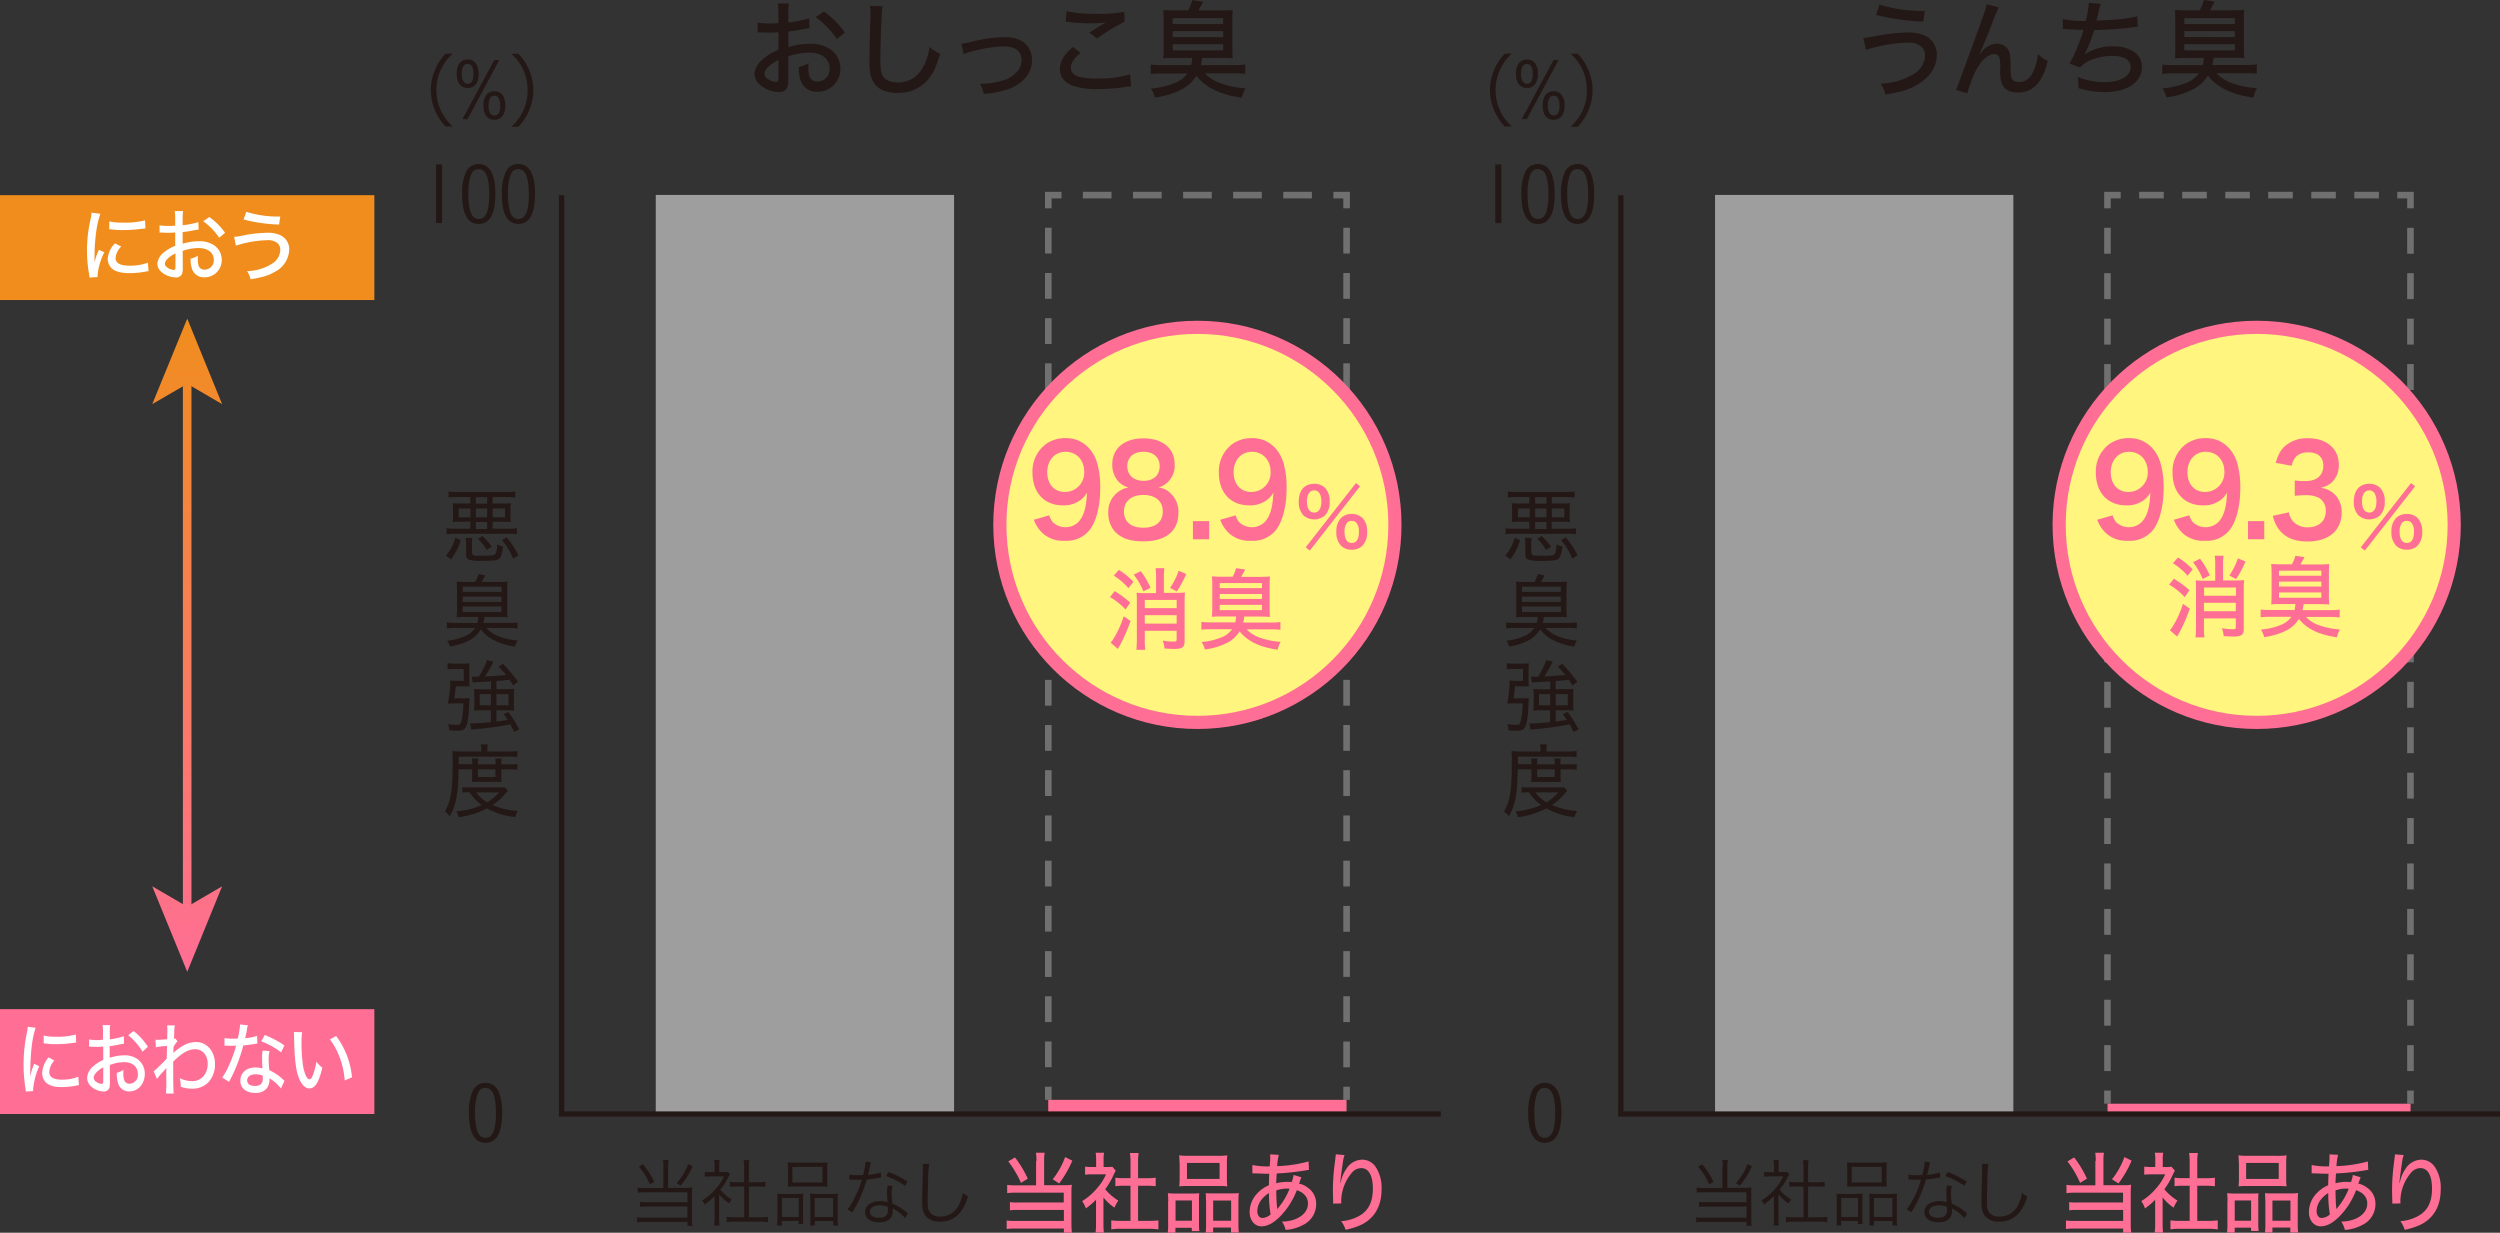 <svg xmlns="http://www.w3.org/2000/svg" xmlns:xlink="http://www.w3.org/1999/xlink" width="659.094" height="325" viewBox="0 0 659.094 325">
  <rect x="0" y="0" width="659.094" height="325" fill="#333333" stroke="none"/>
  <defs>
    <linearGradient id="linear-gradient" x1="0.5" y1="1.114" x2="0.5" y2="-0.114" gradientUnits="objectBoundingBox">
      <stop offset="0" stop-color="#ff6e95"/>
      <stop offset="1" stop-color="#f08d1d"/>
    </linearGradient>
    <linearGradient id="linear-gradient-2" x1="0.5" y1="0.999" x2="0.5" y2="-6.64" xlink:href="#linear-gradient"/>
    <linearGradient id="linear-gradient-3" x1="0.5" y1="7.639" x2="0.5" y2="0" xlink:href="#linear-gradient"/>
  </defs>
  <g id="feature2_img2" transform="translate(0 0.01)">
    <g id="グループ_700" data-name="グループ 700" transform="translate(554.741 50.564)">
      <g id="グループ_699" data-name="グループ 699">
        <g id="グループ_698" data-name="グループ 698">
          <rect id="長方形_472" data-name="長方形 472" width="1.734" height="3.468" transform="translate(0 236.938)" fill="#717071"/>
          <path id="パス_3211" data-name="パス 3211" d="M171.314,240.665H169.58v-6.837h1.734Zm0-11.973H169.58v-6.837h1.734Zm0-11.973H169.58v-6.837h1.734Zm0-11.973H169.58V197.91h1.734Zm0-11.973H169.58v-6.837h1.734Zm0-11.973H169.58v-6.837h1.734Zm0-11.973H169.58v-6.837h1.734Zm0-11.973H169.58v-6.837h1.734Zm0-11.973H169.58v-6.837h1.734Zm0-11.973H169.58v-6.837h1.734Zm0-11.973H169.58V114.1h1.734Zm0-11.973H169.58v-6.837h1.734Zm0-11.94H169.58v-6.87h1.734Zm0-11.973H169.58V78.214h1.734Zm0-11.973H169.58V66.241h1.734Zm0-11.973H169.58V54.268h1.734Zm0-11.973H169.58V42.3h1.734Zm0-11.973H169.58V30.323h1.734Zm0-11.973H169.58V18.35h1.734Z" transform="translate(-169.58 -8.863)" fill="#717071"/>
          <path id="パス_3212" data-name="パス 3212" d="M171.314,19.8H169.58V15.45h4.351v1.734h-2.617Z" transform="translate(-169.58 -15.45)" fill="#717071"/>
          <path id="パス_3213" data-name="パス 3213" d="M235.6,17.184h-6.477V15.45H235.6Zm-11.351,0h-6.477V15.45h6.477Zm-11.351,0h-6.477V15.45H212.9Zm-11.319,0H195.1V15.45h6.477Zm-11.351,0h-6.477V15.45h6.477Zm-11.351,0H172.4V15.45h6.477Z" transform="translate(-163.175 -15.45)" fill="#717071"/>
          <path id="パス_3214" data-name="パス 3214" d="M197.551,19.8h-1.734V17.184H193.2V15.45h4.351Z" transform="translate(-115.933 -15.45)" fill="#717071"/>
          <path id="パス_3215" data-name="パス 3215" d="M195.734,240.665H194v-6.837h1.734Zm0-11.973H194v-6.837h1.734Zm0-11.973H194v-6.837h1.734Zm0-11.973H194V197.91h1.734Zm0-11.973H194v-6.837h1.734Zm0-11.973H194v-6.837h1.734Zm0-11.973H194v-6.837h1.734Zm0-11.973H194v-6.837h1.734Zm0-11.973H194v-6.837h1.734Zm0-11.973H194v-6.837h1.734Zm0-11.973H194V114.1h1.734Zm0-11.94H194V102.16h1.734Zm0-11.973H194v-6.87h1.734Zm0-11.973H194V78.214h1.734Zm0-11.973H194V66.241h1.734Zm0-11.973H194V54.268h1.734Zm0-11.973H194V42.3h1.734Zm0-11.973H194V30.323h1.734Zm0-11.973H194V18.35h1.734Z" transform="translate(-114.116 -8.863)" fill="#717071"/>
          <rect id="長方形_473" data-name="長方形 473" width="1.734" height="3.468" transform="translate(79.884 236.938)" fill="#717071"/>
        </g>
      </g>
    </g>
    <g id="グループ_701" data-name="グループ 701" transform="translate(555.624 290.969)">
      <rect id="長方形_474" data-name="長方形 474" width="79.884" height="2.715" fill="#ff6e95"/>
    </g>
    <g id="グループ_702" data-name="グループ 702" transform="translate(198.926 0.023)">
      <path id="パス_3216" data-name="パス 3216" d="M75.334,6.78c-.687.1-.851.1-1.734.262a35.8,35.8,0,0,1-3.86.622v4.089A19.486,19.486,0,0,1,75.4,10.9a9.452,9.452,0,0,1,5.169,1.309,6.181,6.181,0,0,1,2.879,5.2,5.98,5.98,0,0,1-6.085,6.117,4.321,4.321,0,0,1-4.449-3.108,10.513,10.513,0,0,1-.425-3.4,8.736,8.736,0,0,0,2.584-1.047,6.952,6.952,0,0,0-.065,1.08,8.423,8.423,0,0,0,.262,2.388,2.124,2.124,0,0,0,2.159,1.407A3.214,3.214,0,0,0,80.6,17.379c0-2.552-2.126-4.155-5.4-4.155a16.86,16.86,0,0,0-5.528,1.014l.033,5.725a10.565,10.565,0,0,1-.164,2.159,2.244,2.244,0,0,1-2.323,1.5,8.038,8.038,0,0,1-5.005-1.93,3.833,3.833,0,0,1-1.407-2.911c0-1.276.818-2.65,2.323-3.958A14.576,14.576,0,0,1,67.124,12.5V7.827c-.229.033-.229.033-1.112.1-.458.033-.851.033-1.6.033-.458,0-1.243-.033-1.57-.033-.36-.033-.589-.033-.654-.033a4.27,4.27,0,0,0-.556.033V5.308a18.745,18.745,0,0,0,3.206.229c.425,0,.72,0,1.178-.033.72-.033.785-.033,1.08-.065V3.247A18.067,18.067,0,0,0,66.927.27h2.944a16.122,16.122,0,0,0-.164,2.846V5.275a26.388,26.388,0,0,0,5.5-1.112Zm-8.211,8.374c-2.388,1.21-3.7,2.552-3.7,3.664a1.762,1.762,0,0,0,1.014,1.439,4.063,4.063,0,0,0,2.061.687c.491,0,.622-.262.622-1.276Zm15.408-5.5a24.068,24.068,0,0,0-5.594-5.79L79.1,2.4a22.707,22.707,0,0,1,5.528,5.528Z" transform="translate(-60.81 0.613)" fill="#231815"/>
      <path id="パス_3217" data-name="パス 3217" d="M73.538.535a24.4,24.4,0,0,0-.294,3.6c-.131,2.388-.294,8.538-.294,10.435,0,2.584.164,3.631.752,4.514.687,1.014,2.061,1.57,3.926,1.57,3.075,0,5.528-1.734,6.968-4.809a15.878,15.878,0,0,0,1.309-4.58A10.508,10.508,0,0,0,88.716,13.1c-1.112,3.6-1.93,5.332-3.206,6.8A10.25,10.25,0,0,1,77.4,23.4a8.522,8.522,0,0,1-4.776-1.243c-1.8-1.276-2.552-3.271-2.552-6.837,0-1.6.033-3.108.229-11.286.033-.851.033-1.374.033-1.9a13.468,13.468,0,0,0-.1-1.668Z" transform="translate(-39.778 1.067)" fill="#231815"/>
      <path id="パス_3218" data-name="パス 3218" d="M77.48,4.714a16.966,16.966,0,0,0,2.879-.556A38.976,38.976,0,0,1,88.8,2.98c3.108,0,5.136.883,6.346,2.748a5.92,5.92,0,0,1,.949,3.4c0,3.468-2.519,6.379-6.8,7.753a25.1,25.1,0,0,1-5.921,1.08,7.094,7.094,0,0,0-1.014-2.682h.425A21.923,21.923,0,0,0,88.5,14.4a7.91,7.91,0,0,0,3.827-2.486,4.52,4.52,0,0,0,1.014-2.846c0-2.388-1.636-3.631-4.809-3.631a32.735,32.735,0,0,0-7.295,1.08,16.455,16.455,0,0,0-3.14.981Z" transform="translate(-22.948 6.768)" fill="#231815"/>
      <path id="パス_3219" data-name="パス 3219" d="M90.883,11.859c-1.8,1.472-2.584,2.682-2.584,3.926,0,1.145.72,1.93,2.159,2.388a21.831,21.831,0,0,0,4.94.458,27.074,27.074,0,0,0,8.538-1.145l.262,3.206a6.3,6.3,0,0,0-1.08.1,50.155,50.155,0,0,1-7.524.622,19.681,19.681,0,0,1-6.739-.883Q85.42,19.2,85.42,16.111c0-2,1.014-3.729,3.435-5.79ZM87.186.9a33.352,33.352,0,0,0,7.589.654,34.634,34.634,0,0,0,7.589-.523l.131,2.617A44.889,44.889,0,0,0,95.234,8.1l-2.028-1.6c1.766-1.145,2.159-1.374,3.108-1.963.294-.164.393-.2.72-.393.229-.131.294-.164.556-.327a27.856,27.856,0,0,1-4.056.262,51.559,51.559,0,0,1-5.627-.327,5.833,5.833,0,0,0-.981-.1Z" transform="translate(-4.914 2.044)" fill="#231815"/>
      <path id="パス_3220" data-name="パス 3220" d="M99.152,15.244c-1.5,0-2.192.033-3.108.1a27.087,27.087,0,0,0,.1-3.108V5.757c0-1.5-.033-2.355-.1-3.173a29.365,29.365,0,0,0,3.271.1h3.271A11.329,11.329,0,0,0,103.7,0l2.846.425a3.626,3.626,0,0,0-.294.622c-.065.1-.131.229-.229.393-.458.818-.523,1.014-.687,1.276h5.725c1.6,0,2.453-.033,3.3-.1a27.447,27.447,0,0,0-.1,3.173v6.444c0,1.407.033,2.355.1,3.108a26.791,26.791,0,0,0-3.108-.1h-4.972a12.793,12.793,0,0,1-.327,1.9h8.6a24.565,24.565,0,0,0,3.108-.164v2.486a26.154,26.154,0,0,0-3.108-.164h-7.524a10.721,10.721,0,0,0,4.383,2.715,23.745,23.745,0,0,0,6.314,1.243,8.4,8.4,0,0,0-.949,2.486c-5.725-.818-9.421-2.617-12.006-5.79a10.133,10.133,0,0,1-3.729,3.5,19.92,19.92,0,0,1-7.229,2.192,6.606,6.606,0,0,0-1.047-2.323A22.819,22.819,0,0,0,98.5,22.081a7.953,7.953,0,0,0,3.926-2.748H95.88a26.766,26.766,0,0,0-3.14.164V16.978a25.945,25.945,0,0,0,3.14.164H103.4a7.579,7.579,0,0,0,.262-1.9H99.152ZM98.53,6.314h13.314V4.743H98.53Zm0,3.435h13.314V8.178H98.53Zm0,3.5h13.314V11.613H98.53Z" transform="translate(11.711)" fill="#231815"/>
    </g>
    <g id="グループ_703" data-name="グループ 703" transform="translate(113.578 14.122)">
      <path id="パス_3221" data-name="パス 3221" d="M38.646,23.578a14,14,0,0,1-2.911-4.514,13.512,13.512,0,0,1,0-10.272A13.9,13.9,0,0,1,38.646,4.31H40.51a12.82,12.82,0,0,0-3.173,4.318,12.837,12.837,0,0,0,0,10.6,12.82,12.82,0,0,0,3.173,4.318H38.646Z" transform="translate(-34.72 -4.31)" fill="#231815"/>
      <path id="パス_3222" data-name="パス 3222" d="M39.744,12.337c-1.832,0-2.944-1.407-2.944-3.762,0-2.388,1.08-3.795,2.911-3.795s2.911,1.407,2.911,3.795C42.623,10.93,41.511,12.337,39.744,12.337Zm-.033-6.379c-1.014,0-1.57.916-1.57,2.65,0,1.668.556,2.584,1.6,2.584,1.014,0,1.5-.883,1.5-2.617S40.726,5.958,39.711,5.958Zm8.342-1.014L39.679,20.515H38.338L46.712,4.944ZM46.777,20.711c-1.865,0-2.944-1.407-2.944-3.762,0-2.388,1.08-3.795,2.911-3.795s2.911,1.407,2.911,3.795C49.656,19.3,48.577,20.711,46.777,20.711Zm-.033-6.379c-1.014,0-1.537.949-1.537,2.65,0,1.668.556,2.584,1.57,2.584s1.537-.883,1.537-2.584Q48.266,14.332,46.745,14.332Z" transform="translate(-29.996 -3.243)" fill="#231815"/>
      <path id="パス_3223" data-name="パス 3223" d="M41.21,23.555a12.82,12.82,0,0,0,3.173-4.318,12.622,12.622,0,0,0,1.112-5.3A12.716,12.716,0,0,0,41.21,4.32h1.865A14.252,14.252,0,0,1,45.986,8.8a13.512,13.512,0,0,1,0,10.272,14,14,0,0,1-2.911,4.514H41.21Z" transform="translate(-19.979 -4.287)" fill="#231815"/>
    </g>
    <g id="グループ_705" data-name="グループ 705" transform="translate(275.506 50.564)">
      <g id="グループ_704" data-name="グループ 704">
        <rect id="長方形_475" data-name="長方形 475" width="1.734" height="3.468" transform="translate(0 235.924)" fill="#717071"/>
        <path id="パス_3224" data-name="パス 3224" d="M85.954,239.674H84.22v-6.8h1.734Zm0-11.907H84.22v-6.8h1.734Zm0-11.907H84.22v-6.8h1.734Zm0-11.94H84.22v-6.8h1.734Zm0-11.907H84.22v-6.8h1.734Zm0-11.907H84.22v-6.8h1.734Zm0-11.94H84.22v-6.8h1.734Zm0-11.907H84.22v-6.8h1.734Zm0-11.907H84.22v-6.8h1.734Zm0-11.94H84.22v-6.8h1.734Zm0-11.907H84.22v-6.8h1.734Zm0-11.907H84.22v-6.8h1.734Zm0-11.94H84.22v-6.8h1.734Zm0-11.907H84.22v-6.8h1.734Zm0-11.907H84.22v-6.8h1.734Zm0-11.94H84.22v-6.8h1.734Zm0-11.907H84.22v-6.8h1.734Zm0-11.907H84.22v-6.8h1.734Zm0-11.94H84.22v-6.8h1.734Z" transform="translate(-84.22 -8.886)" fill="#717071"/>
        <path id="パス_3225" data-name="パス 3225" d="M85.954,19.8H84.22V15.45h4.351v1.734H85.954Z" transform="translate(-84.22 -15.45)" fill="#717071"/>
        <path id="パス_3226" data-name="パス 3226" d="M147.658,17.184H140.1V15.45h7.557Zm-13.216,0h-7.557V15.45h7.557Zm-13.183,0H113.7V15.45h7.557Zm-13.216,0h-7.557V15.45h7.557Zm-13.216,0H87.27V15.45h7.557Z" transform="translate(-77.293 -15.45)" fill="#717071"/>
        <path id="パス_3227" data-name="パス 3227" d="M111.811,19.8h-1.734V17.184H107.46V15.45h4.351Z" transform="translate(-31.436 -15.45)" fill="#717071"/>
        <path id="パス_3228" data-name="パス 3228" d="M109.994,239.706H108.26v-6.8h1.734Zm0-11.94H108.26v-6.8h1.734Zm0-11.907H108.26v-6.8h1.734Zm0-11.907H108.26v-6.8h1.734Zm0-11.94H108.26v-6.8h1.734Zm0-11.907H108.26v-6.8h1.734Zm0-11.94H108.26v-6.8h1.734Zm0-11.907H108.26v-6.8h1.734Zm0-11.907H108.26v-6.8h1.734Zm0-11.94H108.26v-6.8h1.734Zm0-11.907H108.26v-6.8h1.734Zm0-11.907H108.26v-6.8h1.734Zm0-11.94H108.26v-6.8h1.734Zm0-11.907H108.26v-6.8h1.734Zm0-11.907H108.26v-6.8h1.734Zm0-11.94H108.26v-6.8h1.734Zm0-11.907H108.26v-6.8h1.734Zm0-11.907H108.26v-6.8h1.734Zm0-11.94H108.26v-6.8h1.734Z" transform="translate(-29.619 -8.886)" fill="#717071"/>
        <rect id="長方形_476" data-name="長方形 476" width="1.734" height="3.468" transform="translate(78.641 235.924)" fill="#717071"/>
      </g>
    </g>
    <rect id="長方形_477" data-name="長方形 477" width="98.694" height="27.642" transform="translate(0 266.042)" fill="#ff6e95"/>
    <g id="グループ_706" data-name="グループ 706" transform="translate(6.215 270.066)">
      <path id="パス_3229" data-name="パス 3229" d="M5.073,83a25.422,25.422,0,0,0-1.047,5.1C3.83,89.773,3.7,92,3.666,93.83v1.9H3.7a15.85,15.85,0,0,1,1.014-3.239l1.309.654a18.87,18.87,0,0,0-1.6,6.085v.458l-1.93.131c-.033-.36-.033-.491-.1-.916A37.291,37.291,0,0,1,1.9,92.75,40.435,40.435,0,0,1,2.718,84.6,12.648,12.648,0,0,0,2.98,82.74Zm4.94,8.636A4.958,4.958,0,0,0,8.672,94.68c0,1.309,1.112,2,3.239,2a11,11,0,0,0,4.416-.785l.164,2.224a5.826,5.826,0,0,0-.72.131,20.872,20.872,0,0,1-3.86.393c-2.257,0-3.729-.556-4.514-1.7a3.555,3.555,0,0,1-.589-2.061,6.928,6.928,0,0,1,1.7-4.089ZM7.2,85.03a11.365,11.365,0,0,0,3.206.327,17.323,17.323,0,0,0,5.267-.589l.1,2.126c-.131,0-.262.033-1.309.164a30.283,30.283,0,0,1-3.991.262,17.224,17.224,0,0,1-2.748-.164c-.262-.033-.327-.033-.523-.065Z" transform="translate(-1.9 -82.118)" fill="#fff"/>
      <path id="パス_3230" data-name="パス 3230" d="M16.768,87.484c-.458.065-.556.1-1.178.2a19.267,19.267,0,0,1-2.617.458v3.075a12.544,12.544,0,0,1,3.827-.654,5.831,5.831,0,0,1,3.5.981,4.761,4.761,0,0,1,1.93,3.925c0,2.617-1.766,4.613-4.089,4.613a2.978,2.978,0,0,1-3.01-2.355,8.792,8.792,0,0,1-.294-2.552,6.184,6.184,0,0,0,1.766-.785,8.019,8.019,0,0,0-.033.818,6.2,6.2,0,0,0,.2,1.8A1.447,1.447,0,0,0,18.24,98.05,2.321,2.321,0,0,0,20.4,95.466c0-1.9-1.439-3.108-3.664-3.108a10.769,10.769,0,0,0-3.729.752l.033,4.285a8.577,8.577,0,0,1-.1,1.6,1.512,1.512,0,0,1-1.57,1.112,5.205,5.205,0,0,1-3.4-1.439A3.053,3.053,0,0,1,7.02,96.48,4.4,4.4,0,0,1,8.59,93.5a10.272,10.272,0,0,1,2.682-1.734V88.237a4.258,4.258,0,0,1-.752.065,9.886,9.886,0,0,1-1.08.033c-.294,0-.851-.033-1.047-.033a3.376,3.376,0,0,0-.458-.033,2.23,2.23,0,0,0-.393.033v-1.93a11.8,11.8,0,0,0,2.159.164,6.3,6.3,0,0,0,.785-.033c.491-.033.523-.033.72-.033V84.834a14.106,14.106,0,0,0-.1-2.224h2a12.58,12.58,0,0,0-.1,2.126v1.6a16.472,16.472,0,0,0,3.7-.818ZM11.24,93.732c-1.6.916-2.486,1.93-2.486,2.748a1.36,1.36,0,0,0,.687,1.08,2.5,2.5,0,0,0,1.407.523c.327,0,.425-.2.425-.949v-3.4Zm10.4-4.122a16.61,16.61,0,0,0-3.795-4.351l1.439-1.112A17.138,17.138,0,0,1,23.049,88.3Z" transform="translate(9.729 -82.414)" fill="#fff"/>
      <path id="パス_3231" data-name="パス 3231" d="M12.39,94.734a47.8,47.8,0,0,0,3.435-3.369c.033-1.472.033-1.57.065-3.3a16.783,16.783,0,0,0-2.944.327l-.1-2a4.44,4.44,0,0,0,.589.033c.327,0,1.014-.033,2.486-.131.033-.752.065-1.832.065-2.715a9.241,9.241,0,0,0-.065-.949h2.028a12.655,12.655,0,0,0-.164,2c0,.327,0,.327-.033,1.08a1.728,1.728,0,0,0-.033.425.643.643,0,0,0,.327-.1l.622.785c-.294.262-.294.262-1.047,1.374,0,.262,0,.262-.033.883a4.7,4.7,0,0,1-.033.589.921.921,0,0,1-.033.262,1.912,1.912,0,0,1,.458-.425c2.061-1.734,3.729-2.486,5.594-2.486,2.846,0,4.972,2.486,4.972,5.823a6.991,6.991,0,0,1-1.734,4.776,5.943,5.943,0,0,1-4.318,1.7,8.976,8.976,0,0,1-3.01-.523.813.813,0,0,0,.033-.262,6.994,6.994,0,0,0-.294-2,7.565,7.565,0,0,0,3.337.785c2.388,0,4.056-1.9,4.056-4.547,0-2.323-1.341-3.86-3.369-3.86-1.7,0-3.468,1.014-5.725,3.271v2.29c0,3.14.033,5.234.131,6.117H15.6a32.273,32.273,0,0,0,.1-3.5V95.126c0-.654.033-1.08.033-1.341a.4.4,0,0,1-.065.1,12.774,12.774,0,0,1-.851.981,15.916,15.916,0,0,0-1.57,1.9Z" transform="translate(21.926 -82.368)" fill="#fff"/>
      <path id="パス_3232" data-name="パス 3232" d="M24.682,82.779a5.541,5.541,0,0,0-.294,1.374c-.131.687-.229,1.112-.425,2.028a12.594,12.594,0,0,0,3.14-.622l.065,2.028c-.229.033-.229.033-.654.1a29.75,29.75,0,0,1-3.042.393,44.307,44.307,0,0,1-2.061,6.085,28.4,28.4,0,0,1-1.341,2.813,7.212,7.212,0,0,0-.36.72l-1.8-1.145a18.167,18.167,0,0,0,1.832-3.337,33.226,33.226,0,0,0,1.832-5.07,10.868,10.868,0,0,1-1.112.033c-.523,0-.523,0-1.276-.033H18.5v-2a11.793,11.793,0,0,0,2.388.164A9.284,9.284,0,0,0,22,86.279a21.972,21.972,0,0,0,.622-3.729Zm8.7,16.651a10.764,10.764,0,0,0-3.042-2.682,2.171,2.171,0,0,1,.033.425,4.048,4.048,0,0,1-.687,2.192,3.748,3.748,0,0,1-3.075,1.243c-2.421,0-3.926-1.243-3.926-3.239,0-2.061,1.636-3.468,3.926-3.468a8.731,8.731,0,0,1,1.9.229c-.065-1.079-.1-1.865-.1-2.682a9.864,9.864,0,0,1,.164-2l1.832.131a6.974,6.974,0,0,0-.262,2,29.7,29.7,0,0,0,.2,3.042,13.283,13.283,0,0,1,3.108,2c.425.36.425.393.589.523a1.876,1.876,0,0,0,.294.262ZM26.71,95.7c-1.341,0-2.224.622-2.224,1.6,0,.949.752,1.472,2.061,1.472,1.407,0,2.061-.654,2.061-1.93,0-.229-.033-.785-.033-.785A4.951,4.951,0,0,0,26.71,95.7Zm6.739-5.79A21.328,21.328,0,0,0,28.182,87l.949-1.668A27.134,27.134,0,0,1,34.3,88.078Z" transform="translate(34.463 -82.55)" fill="#fff"/>
      <path id="パス_3233" data-name="パス 3233" d="M25.872,83.17a20.075,20.075,0,0,0-.164,2.781,43.7,43.7,0,0,0,.393,6.085c.393,2.192,1.047,3.566,1.7,3.566.294,0,.589-.327.851-.949a18.393,18.393,0,0,0,.981-3.7,8.044,8.044,0,0,0,1.57,1.6c-.949,3.926-1.93,5.463-3.435,5.463-1.243,0-2.355-1.341-3.042-3.566-.622-2.126-.883-4.907-.981-10.01a11.065,11.065,0,0,0-.065-1.276Zm8.963,1.014a21.5,21.5,0,0,1,4.187,10.893l-1.93.851a21.753,21.753,0,0,0-1.243-5.888A18.866,18.866,0,0,0,33.2,85.1Z" transform="translate(47.568 -81.142)" fill="#fff"/>
    </g>
    <g id="グループ_709" data-name="グループ 709" transform="translate(40.138 83.996)">
      <rect id="長方形_478" data-name="長方形 478" width="2.257" height="140.206" transform="translate(8.08 15.996)" fill="url(#linear-gradient)"/>
      <g id="グループ_707" data-name="グループ 707" transform="translate(0 149.66)">
        <path id="パス_3234" data-name="パス 3234" d="M21.495,93.959,30.687,71.42l-9.192,5.365L12.27,71.42Z" transform="translate(-12.27 -71.42)" fill="url(#linear-gradient-2)"/>
      </g>
      <g id="グループ_708" data-name="グループ 708">
        <path id="パス_3235" data-name="パス 3235" d="M21.495,25.67l9.192,22.539-9.192-5.365L12.27,48.209Z" transform="translate(-12.27 -25.67)" fill="url(#linear-gradient-3)"/>
      </g>
    </g>
    <rect id="長方形_479" data-name="長方形 479" width="98.694" height="27.642" transform="translate(0 51.447)" fill="#f08d1d"/>
    <g id="グループ_710" data-name="グループ 710" transform="translate(22.932 55.634)">
      <path id="パス_3236" data-name="パス 3236" d="M10.543,17.424a24.492,24.492,0,0,0-1.145,5.1,45.827,45.827,0,0,0-.393,5.725v1.9h.033a16.137,16.137,0,0,1,1.112-3.239l1.439.654a16.935,16.935,0,0,0-1.8,6.085,2.672,2.672,0,0,0,.033.458l-2.159.131c-.033-.36-.033-.491-.1-.916A34.444,34.444,0,0,1,7.01,27.14a36.566,36.566,0,0,1,.916-8.145A14.187,14.187,0,0,0,8.22,17.13Zm5.5,8.636a4.79,4.79,0,0,0-1.5,3.042c0,1.309,1.243,2,3.6,2a13.414,13.414,0,0,0,4.907-.785l.2,2.224a6.308,6.308,0,0,0-.785.131,22.771,22.771,0,0,1-4.318.393c-2.519,0-4.155-.556-5.005-1.7a3.37,3.37,0,0,1-.654-2.061,6.391,6.391,0,0,1,1.9-4.089ZM12.9,19.42a13.918,13.918,0,0,0,3.566.327,21.181,21.181,0,0,0,5.856-.589l.1,2.126c-.131,0-.262.033-1.472.164a37.445,37.445,0,0,1-4.449.262,21.325,21.325,0,0,1-3.042-.164c-.294-.033-.36-.033-.589-.065Z" transform="translate(-7.01 -16.705)" fill="#fff"/>
      <path id="パス_3237" data-name="パス 3237" d="M23.573,21.874c-.523.065-.622.1-1.309.2a23.845,23.845,0,0,1-2.911.458V25.6a15.286,15.286,0,0,1,4.253-.654,7.009,7.009,0,0,1,3.893.981,4.646,4.646,0,0,1,2.159,3.926,4.492,4.492,0,0,1-4.547,4.612,3.245,3.245,0,0,1-3.337-2.355,7.666,7.666,0,0,1-.327-2.552,6.449,6.449,0,0,0,1.93-.785,8.018,8.018,0,0,0-.033.818,7.627,7.627,0,0,0,.2,1.8,1.594,1.594,0,0,0,1.636,1.047,2.412,2.412,0,0,0,2.388-2.584c0-1.9-1.6-3.108-4.056-3.108a13.18,13.18,0,0,0-4.155.752l.033,4.285a5.973,5.973,0,0,1-.131,1.6A1.661,1.661,0,0,1,17.521,34.5a6.059,6.059,0,0,1-3.762-1.439,2.958,2.958,0,0,1-1.08-2.192,4.3,4.3,0,0,1,1.734-2.977,11.515,11.515,0,0,1,2.977-1.734V22.627a4.6,4.6,0,0,1-.818.065c-.327.033-.654.033-1.21.033-.327,0-.949-.033-1.178-.033a3.745,3.745,0,0,0-.491-.033,2.347,2.347,0,0,0-.425.033v-1.93a14.383,14.383,0,0,0,2.421.164,7.971,7.971,0,0,0,.883-.033c.556-.033.589-.033.818-.033V19.224A13.469,13.469,0,0,0,17.26,17h2.224a11.952,11.952,0,0,0-.131,2.126v1.6a20,20,0,0,0,4.122-.818Zm-6.117,6.281c-1.8.916-2.781,1.93-2.781,2.748q0,.589.785,1.08A2.984,2.984,0,0,0,17,32.506c.393,0,.458-.2.458-.949ZM29,24.033a17.742,17.742,0,0,0-4.22-4.351l1.6-1.112a17.246,17.246,0,0,1,4.155,4.155Z" transform="translate(5.868 -17)" fill="#fff"/>
      <path id="パス_3238" data-name="パス 3238" d="M18.87,23.668a15.218,15.218,0,0,0,2.29-.36,35.938,35.938,0,0,1,6.51-.72,7.245,7.245,0,0,1,3.795.851,4.08,4.08,0,0,1,1.93,3.631,6.835,6.835,0,0,1-3.827,5.823c-1.668.981-3.075,1.407-6.379,1.963a5.605,5.605,0,0,0-.916-2.159,12.8,12.8,0,0,0,6.8-2.094A4.383,4.383,0,0,0,31.039,27a2.3,2.3,0,0,0-.851-1.766,3.93,3.93,0,0,0-2.584-.687,28.739,28.739,0,0,0-8.276,1.439Zm3.206-6.608A27.5,27.5,0,0,0,31.039,18.3l-.327,2.126a42.1,42.1,0,0,1-9.356-1.341Z" transform="translate(19.927 -16.864)" fill="#fff"/>
    </g>
    <g id="グループ_711" data-name="グループ 711" transform="translate(117.275 129.565)">
      <path id="パス_3239" data-name="パス 3239" d="M35.94,56.512A12.131,12.131,0,0,0,38.426,51.8l1.407.622a15.086,15.086,0,0,1-2.552,5.07Zm2.846-15.44a14.158,14.158,0,0,0-2.159.131V39.6a13.8,13.8,0,0,0,2.192.131H52a13.982,13.982,0,0,0,2.224-.131v1.6a14.437,14.437,0,0,0-2.159-.131H48.24v1.7h2.748a15.18,15.18,0,0,0,2.061-.1,10.566,10.566,0,0,0-.1,1.57v1.9a10.4,10.4,0,0,0,.1,1.538,16.207,16.207,0,0,0-2.061-.1H48.24v1.832h4.253a12.606,12.606,0,0,0,2.159-.131v1.6a13.359,13.359,0,0,0-2.159-.131H38.3a13.8,13.8,0,0,0-2.192.131v-1.6a12.789,12.789,0,0,0,2.192.131h4.056V47.582H39.767a15.18,15.18,0,0,0-2.061.1,11.049,11.049,0,0,0,.1-1.538v-1.93a11.049,11.049,0,0,0-.1-1.537,14.852,14.852,0,0,0,2.061.1h2.584v-1.7Zm.523,3.01V46.4h3.075V44.082Zm3.533,11.58c0,.785.262.883,2.453.883,2.65,0,3.239-.065,3.6-.425.294-.262.458-.949.589-2.584a4.347,4.347,0,0,0,1.537.556c-.262,1.9-.523,2.715-.949,3.14-.556.556-1.472.654-4.874.654a9.692,9.692,0,0,1-3.239-.327c-.523-.229-.72-.654-.72-1.537V53.666a9.566,9.566,0,0,0-.131-1.832h1.8a9.748,9.748,0,0,0-.1,1.832v2Zm.981-12.856H46.8V41.1H43.824Zm0,3.6H46.8V44.082H43.824Zm0,3.075H46.8V47.647H43.824ZM46.7,55.008a13.989,13.989,0,0,0-2.323-2.944l1.178-.72a16.635,16.635,0,0,1,2.453,2.813Zm1.537-8.6h3.271V44.082H48.24Zm5.4,10.893a17.084,17.084,0,0,0-2.944-4.874l1.243-.72a21.264,21.264,0,0,1,3.108,4.743Z" transform="translate(-35.646 -39.6)" fill="#231815"/>
      <path id="パス_3240" data-name="パス 3240" d="M40.95,57.569a21.5,21.5,0,0,0-2.355.1,20.568,20.568,0,0,0,.1-2.29V50.6a20.687,20.687,0,0,0-.1-2.355,23.138,23.138,0,0,0,2.453.1h2.421a8.486,8.486,0,0,0,.916-2.094l1.766.327c-.491.949-.818,1.5-.949,1.766h4.383a23.568,23.568,0,0,0,2.453-.1,20.687,20.687,0,0,0-.1,2.355v4.776a19.388,19.388,0,0,0,.1,2.29,21.5,21.5,0,0,0-2.355-.1H45.955a8.32,8.32,0,0,1-.294,1.57H52.4a13.656,13.656,0,0,0,2.257-.131v1.6A14.169,14.169,0,0,0,52.4,60.48H46.413a9.3,9.3,0,0,0,3.5,2.29,19.206,19.206,0,0,0,4.743,1.014,6.24,6.24,0,0,0-.654,1.6,17.908,17.908,0,0,1-5.986-1.9,9.789,9.789,0,0,1-3.042-2.65A7.885,7.885,0,0,1,42,63.719a15.706,15.706,0,0,1-5.2,1.636,5.1,5.1,0,0,0-.687-1.537,13.667,13.667,0,0,0,4.383-1.08,6.135,6.135,0,0,0,2.977-2.257h-5.2a14.431,14.431,0,0,0-2.257.131v-1.6a14.17,14.17,0,0,0,2.257.131h5.79a6.523,6.523,0,0,0,.262-1.57ZM40.2,50.961H50.436V49.587H40.2Zm0,2.65H50.436V52.2H40.2Zm0,2.682H50.436V54.821H40.2Z" transform="translate(-35.487 -24.496)" fill="#231815"/>
      <path id="パス_3241" data-name="パス 3241" d="M40.323,63.265c.72,0,1.112-.033,1.538-.065-.033.393-.033.523-.065.981-.1,3.6-.393,5.659-.916,6.641-.425.752-.916.981-2.224.981-.72,0-1.309-.033-2.126-.1a6.583,6.583,0,0,0-.294-1.636,15.377,15.377,0,0,0,2.224.2c.818,0,1.014-.131,1.243-.916a19.63,19.63,0,0,0,.523-4.743H37.542c-.556,0-1.014.033-1.407.033a29.359,29.359,0,0,0,.654-6.085,12.711,12.711,0,0,0,1.93.1h1.6v-3.14H37.967a14.409,14.409,0,0,0-1.9.1V53.975a9.209,9.209,0,0,0,1.93.131h2.421c.556,0,1.014-.033,1.439-.065-.033.523-.065.883-.065,1.5v2.879c0,.622.033,1.21.065,1.734-.458-.033-.851-.065-1.472-.065H38.229c-.065.785-.262,2.355-.393,3.173Zm7.164-4.449c-.916.033-1.407.1-2.552.131-1.537.1-1.832.1-2.257.164l-.2-1.6a9.327,9.327,0,0,0,1.014.065,8.02,8.02,0,0,0,.818-.033,19.818,19.818,0,0,0,2.159-4.351l1.7.393a29.021,29.021,0,0,1-2.224,3.893h.425c1.145-.033,3.271-.2,5.136-.36a27.6,27.6,0,0,0-2-2.224l1.178-.72a38.009,38.009,0,0,1,3.958,4.743l-1.276.949c-.491-.785-.687-1.08-.981-1.5-1.668.2-1.9.229-3.435.327v2.159h3.075a11.539,11.539,0,0,0,1.636-.1,8.325,8.325,0,0,0-.1,1.407v2.715a11.538,11.538,0,0,0,.1,1.636,13.976,13.976,0,0,0-1.766-.1H48.959v2.977c1.472-.2,1.93-.262,2.944-.425-.393-.589-.523-.785-1.08-1.537l1.243-.589a27.43,27.43,0,0,1,2.911,4.678l-1.374.622a16.22,16.22,0,0,0-.981-2,90.732,90.732,0,0,1-9.585,1.309,5.431,5.431,0,0,0-.72.1l-.327-1.7a3.971,3.971,0,0,0,.589.033c.851,0,3.042-.131,4.907-.327v-3.14H44.87a14,14,0,0,0-1.832.1,12.042,12.042,0,0,0,.1-1.668V62.317a10.4,10.4,0,0,0-.1-1.537,13.323,13.323,0,0,0,1.832.1h2.65V58.817Zm-2.944,3.337V65.1h2.944V62.153ZM48.959,65.1h3.173V62.153H48.959Z" transform="translate(-35.35 -8.734)" fill="#231815"/>
      <path id="パス_3242" data-name="パス 3242" d="M39.481,66.555c-.131,6.739-.622,9.29-2.323,12.4a6.006,6.006,0,0,0-1.309-1.276c1.636-2.846,2.061-5.528,2.061-13.314a22.531,22.531,0,0,0-.1-2.617c.687.065,1.374.1,2.224.1h5.43v-.556a5.373,5.373,0,0,0-.131-1.309h1.832a5.193,5.193,0,0,0-.1,1.309v.556h5.561a13.735,13.735,0,0,0,2.355-.131v1.6a20.243,20.243,0,0,0-2.192-.1H39.514v2H43.08v-.262a6.356,6.356,0,0,0-.1-1.243h1.7a8.28,8.28,0,0,0-.1,1.243v.294h4.645v-.262a7.225,7.225,0,0,0-.1-1.276h1.7a7.111,7.111,0,0,0-.1,1.309v.229h2.388a14.069,14.069,0,0,0,1.9-.1v1.537a9.6,9.6,0,0,0-1.9-.1H50.734v2.061c0,.491.033.883.065,1.276a6.432,6.432,0,0,0-1.341-.065H44.453a14.381,14.381,0,0,0-1.472.033c.033-.393.065-.851.065-1.276V66.555ZM52.5,72.215a8.475,8.475,0,0,0-.752.851,16.484,16.484,0,0,1-3.3,2.911,19.045,19.045,0,0,0,6.673,1.538,6.711,6.711,0,0,0-.72,1.636,18.931,18.931,0,0,1-7.426-2.29,21.959,21.959,0,0,1-7.491,2.323,5.224,5.224,0,0,0-.622-1.538A21.143,21.143,0,0,0,45.6,75.976a12.269,12.269,0,0,1-3.239-3.369,13.1,13.1,0,0,0-1.9.1V71.233a11.992,11.992,0,0,0,2.159.1h7.491c.72,0,1.08-.033,1.5-.065Zm-8.374.425a9.2,9.2,0,0,0,2.911,2.617,14.517,14.517,0,0,0,3.14-2.617H44.126Zm.425-4.056H49.2v-2H44.552Z" transform="translate(-35.85 6.688)" fill="#231815"/>
    </g>
    <g id="グループ_712" data-name="グループ 712" transform="translate(276.356 289.955)">
      <rect id="長方形_480" data-name="長方形 480" width="78.641" height="3.729" fill="#ff6e95"/>
    </g>
    <g id="グループ_713" data-name="グループ 713" transform="translate(123.621 285.473)">
      <path id="パス_3243" data-name="パス 3243" d="M42.173,103.06c-2.911,0-4.383-2.65-4.383-7.949a13.5,13.5,0,0,1,.916-5.463,3.569,3.569,0,0,1,3.468-2.388c2.879,0,4.383,2.65,4.383,7.851C46.557,100.41,45.118,103.06,42.173,103.06ZM42.141,88.6c-1.014,0-1.636.491-2.094,1.7a14.13,14.13,0,0,0-.622,4.809c0,4.547.851,6.641,2.748,6.641,1.865,0,2.748-2.094,2.748-6.51C44.921,90.728,44.038,88.6,42.141,88.6Z" transform="translate(-37.79 -87.26)" fill="#231815"/>
    </g>
    <g id="グループ_714" data-name="グループ 714" transform="translate(114.952 43.236)">
      <path id="パス_3244" data-name="パス 3244" d="M36.743,13.24V28.713h-1.6V13.24Z" transform="translate(-35.14 -13.142)" fill="#231815"/>
      <path id="パス_3245" data-name="パス 3245" d="M41.624,29.01c-2.911,0-4.383-2.65-4.383-7.949a13.5,13.5,0,0,1,.916-5.463,3.569,3.569,0,0,1,3.468-2.388c2.879,0,4.383,2.65,4.383,7.851C46.007,26.36,44.568,29.01,41.624,29.01Zm0-14.459c-1.014,0-1.636.491-2.094,1.7a14,14,0,0,0-.622,4.809c0,4.547.851,6.641,2.748,6.641,1.865,0,2.748-2.094,2.748-6.51C44.371,16.645,43.488,14.551,41.624,14.551Z" transform="translate(-30.37 -13.21)" fill="#231815"/>
      <path id="パス_3246" data-name="パス 3246" d="M44.823,29.01c-2.911,0-4.383-2.65-4.383-7.949a13.5,13.5,0,0,1,.916-5.463,3.569,3.569,0,0,1,3.468-2.388c2.879,0,4.383,2.65,4.383,7.851C49.174,26.36,47.735,29.01,44.823,29.01Zm-.033-14.459c-1.014,0-1.636.491-2.094,1.7a14,14,0,0,0-.622,4.809c0,4.547.851,6.641,2.748,6.641,1.865,0,2.748-2.094,2.748-6.51C47.539,16.645,46.688,14.551,44.791,14.551Z" transform="translate(-23.102 -13.21)" fill="#231815"/>
    </g>
    <g id="グループ_715" data-name="グループ 715" transform="translate(172.886 51.382)">
      <rect id="長方形_481" data-name="長方形 481" width="78.641" height="242.303" fill="#9e9e9f"/>
    </g>
    <g id="グループ_717" data-name="グループ 717" transform="translate(261.865 84.552)">
      <circle id="楕円形_23" data-name="楕円形 23" cx="53.812" cy="53.812" r="53.812" fill="#ff6e95"/>
      <circle id="楕円形_24" data-name="楕円形 24" cx="50.345" cy="50.345" r="50.345" transform="translate(3.468 3.468)" fill="#fff57f"/>
      <g id="グループ_716" data-name="グループ 716" transform="translate(10.337 30.946)">
        <path id="パス_3247" data-name="パス 3247" d="M87.626,55.647a5.6,5.6,0,0,0,.916,1.8,4.9,4.9,0,0,0,6.739,0c1.472-1.57,2.159-3.926,2.29-7.786A6.01,6.01,0,0,1,96,51.525a7.385,7.385,0,0,1-4.776,1.5c-4.874,0-8.015-3.337-8.015-8.6a8.946,8.946,0,0,1,3.729-7.687A8.845,8.845,0,0,1,92.108,35.3c3.762,0,6.87,2.453,8.113,6.444a23.243,23.243,0,0,1,.851,6.772c0,4.94-1.178,9.258-3.108,11.351a7.715,7.715,0,0,1-6.281,2.486,7.941,7.941,0,0,1-5.692-1.9,9.07,9.07,0,0,1-2.421-3.631Zm9.225-11.482c0-3.075-2.028-5.267-4.94-5.267-2.813,0-4.809,2.224-4.809,5.365,0,3.173,1.832,5.234,4.678,5.234A5.078,5.078,0,0,0,96.851,44.165Z" transform="translate(-83.21 -35.3)" fill="#ff6e95"/>
        <path id="パス_3248" data-name="パス 3248" d="M91.806,46.475a6.666,6.666,0,0,1-1.439-4.318c0-4.187,3.173-6.837,8.211-6.837,3.566,0,6.183,1.276,7.458,3.566a7.1,7.1,0,0,1,.785,3.271,6,6,0,0,1-4.253,6.117,5.214,5.214,0,0,1,3.173,1.537,6.536,6.536,0,0,1,2.061,5.1c0,4.874-3.3,7.557-9.323,7.557-3.4,0-5.757-.818-7.458-2.617a7.258,7.258,0,0,1-1.7-4.907,6.4,6.4,0,0,1,2.421-5.365,6.052,6.052,0,0,1,2.911-1.309A5.606,5.606,0,0,1,91.806,46.475Zm11.875,8.113c0-2.715-1.9-4.351-5.1-4.351s-5.136,1.668-5.136,4.383c0,2.682,1.9,4.253,5.07,4.253C101.816,58.873,103.681,57.336,103.681,54.588ZM94.325,42.615c0,2.388,1.636,3.893,4.318,3.893,2.617,0,4.22-1.472,4.22-3.86,0-2.323-1.636-3.795-4.285-3.795C95.993,38.853,94.325,40.325,94.325,42.615Z" transform="translate(-69.333 -35.255)" fill="#ff6e95"/>
        <path id="パス_3249" data-name="パス 3249" d="M96.14,46.766V41.99h4.285v4.776Z" transform="translate(-53.843 -20.105)" fill="#ff6e95"/>
        <path id="パス_3250" data-name="パス 3250" d="M102.646,55.647a5.6,5.6,0,0,0,.916,1.8,4.9,4.9,0,0,0,6.739,0c1.472-1.57,2.159-3.926,2.29-7.786a6.011,6.011,0,0,1-1.57,1.865,7.385,7.385,0,0,1-4.776,1.5c-4.874,0-8.015-3.337-8.015-8.6a8.946,8.946,0,0,1,3.729-7.687,8.845,8.845,0,0,1,5.169-1.439c3.762,0,6.87,2.453,8.113,6.444a23.243,23.243,0,0,1,.851,6.772c0,4.94-1.178,9.258-3.108,11.351a7.715,7.715,0,0,1-6.281,2.486,7.941,7.941,0,0,1-5.692-1.9,9.07,9.07,0,0,1-2.421-3.631Zm9.225-11.482c0-3.075-2.028-5.267-4.94-5.267-2.813,0-4.809,2.224-4.809,5.365,0,3.173,1.832,5.234,4.678,5.234A5.078,5.078,0,0,0,111.871,44.165Z" transform="translate(-49.096 -35.3)" fill="#ff6e95"/>
        <path id="パス_3251" data-name="パス 3251" d="M105.88,47.425a5.06,5.06,0,0,1-1.21-3.631c0-2.944,1.5-4.678,4.089-4.678a3.981,3.981,0,0,1,2.846,1.08,4.975,4.975,0,0,1,1.21,3.6,5.007,5.007,0,0,1-1.21,3.631,4.334,4.334,0,0,1-5.725,0Zm13.87-8.505,1.08.851L107.581,56.716l-1.08-.851Zm-12.921,4.809c0,1.93.687,2.977,1.9,2.977s1.9-1.047,1.9-2.944a4.274,4.274,0,0,0-.393-1.963,1.629,1.629,0,0,0-1.537-.949C107.516,40.883,106.829,41.9,106.829,43.729Zm8.963,11.678a5.007,5.007,0,0,1-1.21-3.631,5.115,5.115,0,0,1,1.21-3.631,4.037,4.037,0,0,1,2.846-1.08,3.981,3.981,0,0,1,2.846,1.08,5.007,5.007,0,0,1,1.21,3.631,5.007,5.007,0,0,1-1.21,3.631,3.848,3.848,0,0,1-2.846,1.08A3.8,3.8,0,0,1,115.792,55.407Zm1.5-5.856a3.568,3.568,0,0,0-.556,2.192c0,1.93.687,2.977,1.9,2.977,1.276,0,1.9-1.047,1.9-3.075a3.61,3.61,0,0,0-.556-2.094,1.509,1.509,0,0,0-1.341-.654A1.408,1.408,0,0,0,117.3,49.552Z" transform="translate(-34.469 -27.078)" fill="#ff6e95"/>
        <path id="パス_3252" data-name="パス 3252" d="M90.67,51.832a26.132,26.132,0,0,1,4.122,3.042l-1.243,1.8A17.738,17.738,0,0,0,89.46,53.4Zm4.187,7.884A41.739,41.739,0,0,1,92.339,65.6c-.131.262-.2.36-.523.949a4.219,4.219,0,0,0-.294.523l-1.9-1.668a5.747,5.747,0,0,0,.785-1.08,25.727,25.727,0,0,0,2.65-5.856ZM91.783,46.238a19.842,19.842,0,0,1,3.86,3.14L94.3,51.047a16.376,16.376,0,0,0-3.86-3.3Zm5.79.327a22.681,22.681,0,0,1,2.552,4.383L98.26,51.9a18.052,18.052,0,0,0-2.552-4.416Zm4.024,1.472a15.259,15.259,0,0,0-.131-2.257h2.323a15.255,15.255,0,0,0-.131,2.257V52.29h3.4a18.011,18.011,0,0,0,2.159-.1,20.429,20.429,0,0,0-.1,2.323V65.08c0,1.538-.622,2-2.781,2-.491,0-1.766-.065-2.519-.131a7.365,7.365,0,0,0-.458-2.061,20.815,20.815,0,0,0,2.813.262c.654,0,.851-.131.851-.523V62.3H98.62v2.323A19.686,19.686,0,0,0,98.75,67.3H96.4c.065-.687.131-1.57.131-2.682V54.449c0-1.08-.033-1.734-.065-2.192a17.275,17.275,0,0,0,2.159.1H101.6V48.037Zm5.43,6.117H98.62v2.159h8.407ZM98.62,60.4h8.407V58.178H98.62Zm10.926-13.085a28.171,28.171,0,0,1-2.486,4.612l-1.766-.949a18.78,18.78,0,0,0,2.257-4.514Z" transform="translate(-69.015 -11.497)" fill="#ff6e95"/>
        <path id="パス_3253" data-name="パス 3253" d="M102.185,58.505c-1.243,0-1.832.033-2.584.1.065-.687.1-1.407.1-2.617v-5.4a26.167,26.167,0,0,0-.1-2.65c.72.065,1.439.1,2.748.1h2.715a9.618,9.618,0,0,0,.916-2.257l2.388.36a3.9,3.9,0,0,1-.262.523c-.033.065-.131.2-.2.327-.36.687-.458.851-.589,1.08h4.809c1.341,0,2.061-.033,2.781-.1-.065.687-.1,1.407-.1,2.65v5.4a25.869,25.869,0,0,0,.1,2.617c-.752-.065-1.341-.1-2.617-.1h-4.154a12.111,12.111,0,0,1-.294,1.57h7.2a18.638,18.638,0,0,0,2.617-.131v2.061a19.241,19.241,0,0,0-2.617-.131H108.76a8.7,8.7,0,0,0,3.664,2.257,20.561,20.561,0,0,0,5.3,1.047,6.615,6.615,0,0,0-.785,2.061c-4.776-.687-7.884-2.192-10.043-4.841a8.177,8.177,0,0,1-3.108,2.944,17.47,17.47,0,0,1-6.052,1.832,6.354,6.354,0,0,0-.851-1.963,17.475,17.475,0,0,0,4.776-1.047,6.412,6.412,0,0,0,3.271-2.323H99.47a20.081,20.081,0,0,0-2.65.131V59.945a19.158,19.158,0,0,0,2.65.131h6.281a6.943,6.943,0,0,0,.229-1.57h-3.795Zm-.523-7.458h11.155V49.706H101.661Zm0,2.846h11.155V52.584H101.661Zm0,2.944h11.155V55.463H101.661Z" transform="translate(-52.298 -11.497)" fill="#ff6e95"/>
      </g>
    </g>
    <g id="グループ_718" data-name="グループ 718" transform="translate(167.947 305.788)">
      <path id="パス_3254" data-name="パス 3254" d="M58.308,95.181a7.391,7.391,0,0,0-.131-1.7h1.472a9.9,9.9,0,0,0-.131,1.7v5.627h4.874a7.368,7.368,0,0,0,1.5-.131,10.848,10.848,0,0,0-.065,1.5v6.706a17.691,17.691,0,0,0,.1,1.93H64.621V109.8H53.106a9.719,9.719,0,0,0-1.766.131v-1.374a11.779,11.779,0,0,0,1.734.1H64.621v-2.911h-10.8a11.9,11.9,0,0,0-1.7.1V104.5a11.183,11.183,0,0,0,1.734.1H64.621v-2.617H53.237a13.081,13.081,0,0,0-1.734.1v-1.341a12.6,12.6,0,0,0,1.766.1h5.005V95.181Zm-5.4-.556a19.217,19.217,0,0,1,2.944,4.613l-1.112.654a18.461,18.461,0,0,0-2.911-4.678ZM66,95.083a19.072,19.072,0,0,1-3.173,5.136l-1.047-.654a15.345,15.345,0,0,0,3.042-5.038Z" transform="translate(-51.34 -93.447)" fill="#231815"/>
      <path id="パス_3255" data-name="パス 3255" d="M61.094,108.878a14.551,14.551,0,0,0,.1,1.865H59.786a14.912,14.912,0,0,0,.1-1.865v-5.888a17.949,17.949,0,0,1-2.617,2.224,3.232,3.232,0,0,0-.687-1.047,15,15,0,0,0,3.4-2.813,13.043,13.043,0,0,0,2.355-3.533H58.8c-.556,0-.981.033-1.5.065V96.643a10.844,10.844,0,0,0,1.472.065h1.112V94.942a9.781,9.781,0,0,0-.1-1.472h1.439a9.19,9.19,0,0,0-.1,1.472v1.734h1.112a4.683,4.683,0,0,0,1.112-.065l.589.654a7.345,7.345,0,0,0-.458.818,16.988,16.988,0,0,1-2.094,3.239,12.257,12.257,0,0,0,3.042,2.584,4.332,4.332,0,0,0-.654,1.047,12.108,12.108,0,0,1-2.682-2.388ZM67.67,95.269a10.848,10.848,0,0,0-.131-1.734h1.5a10.315,10.315,0,0,0-.131,1.734v4.089H71.4a9.719,9.719,0,0,0,1.865-.131v1.341a16.9,16.9,0,0,0-1.865-.1H68.913v8.113h3.01a15.517,15.517,0,0,0,2.061-.1v1.407a12.578,12.578,0,0,0-2.061-.131H65.085a12.411,12.411,0,0,0-2.028.131v-1.407a15.181,15.181,0,0,0,2.061.1H67.7v-8.113H65.8a16.9,16.9,0,0,0-1.865.1V99.227a13.008,13.008,0,0,0,1.865.131H67.67Z" transform="translate(-39.439 -93.47)" fill="#231815"/>
      <path id="パス_3256" data-name="パス 3256" d="M62.751,103.768c0-.752-.033-1.276-.065-1.832a13.972,13.972,0,0,0,1.734.065h3.6c.622,0,1.047-.033,1.537-.065a16.911,16.911,0,0,0-.065,1.766v4.383c0,.916.033,1.407.065,1.865H68.312v-.818H63.9v1.21H62.62a14.173,14.173,0,0,0,.1-1.963v-4.613Zm1.178,4.318h4.416v-5.005H63.929v5.005ZM65.5,95.263c0-.654-.033-1.112-.065-1.6a17.4,17.4,0,0,0,2.126.1h6.215a16.231,16.231,0,0,0,2.159-.1,11.117,11.117,0,0,0-.065,1.57v3.206c0,.72.033,1.21.065,1.668a16.346,16.346,0,0,0-2-.065H67.461c-.916,0-1.5.033-2,.065a12.877,12.877,0,0,0,.065-1.636V95.263Zm1.178,3.729h7.916V94.87H66.676Zm4.711,4.58a10.457,10.457,0,0,0-.065-1.636c.491.033.883.065,1.537.065h4.187c.72,0,1.178-.033,1.636-.065a14.858,14.858,0,0,0-.065,1.865v4.58a13.232,13.232,0,0,0,.1,1.963H77.439v-1.21H72.6v1.21H71.354a14.32,14.32,0,0,0,.065-1.865v-4.907Zm1.145,4.514h4.874v-5.005H72.532Z" transform="translate(-25.72 -93.038)" fill="#231815"/>
      <path id="パス_3257" data-name="パス 3257" d="M74.515,93.829a4.848,4.848,0,0,0-.294,1.21c-.131.654-.262,1.112-.523,2.061a14.413,14.413,0,0,0,3.4-.622l.065,1.309c-.2.033-.2.033-.654.131a22.831,22.831,0,0,1-3.108.393,36.621,36.621,0,0,1-2.094,5.528c-.458.916-.622,1.243-1.341,2.486-.164.262-.294.491-.393.654l-1.276-.752a17.39,17.39,0,0,0,1.832-2.944,26.039,26.039,0,0,0,1.963-4.907c-.491.033-1.112.033-1.407.033-.327,0-.981-.033-1.243-.033a2.544,2.544,0,0,0-.425-.033h-.262l.033-1.309a10.6,10.6,0,0,0,2.257.164c.393,0,1.014-.033,1.374-.033a19.727,19.727,0,0,0,.654-3.566Zm9,14.721a10.965,10.965,0,0,0-3.3-2.584,4.63,4.63,0,0,1,.033.622c0,1.963-1.276,3.042-3.6,3.042-2.29,0-3.7-1.08-3.7-2.748a2.715,2.715,0,0,1,1.766-2.421,5.3,5.3,0,0,1,2.224-.425,5.9,5.9,0,0,1,1.93.294c-.1-1.243-.131-2.126-.131-2.584a6.988,6.988,0,0,1,.2-1.832l1.276.131a5.645,5.645,0,0,0-.262,1.767,25.974,25.974,0,0,0,.2,2.879,13.858,13.858,0,0,1,3.729,2.29,2.133,2.133,0,0,0,.327.294Zm-6.673-3.4c-1.6,0-2.65.654-2.65,1.7,0,.981.916,1.57,2.421,1.57,1.636,0,2.355-.654,2.355-2.061,0-.229-.033-.818-.033-.818A5.387,5.387,0,0,0,76.838,105.148Zm6.641-5.136a20.311,20.311,0,0,0-5.038-2.584l.687-1.047a27.4,27.4,0,0,1,5.005,2.486Z" transform="translate(-12.819 -93.175)" fill="#231815"/>
      <path id="パス_3258" data-name="パス 3258" d="M76.152,93.79a32.7,32.7,0,0,0-.262,3.991c-.065,2.29-.131,4.841-.131,5.725,0,.229.033.687.033,1.145a3.033,3.033,0,0,0,.883,2.29,3.448,3.448,0,0,0,2.355.752,5.437,5.437,0,0,0,5.07-3.3,11.459,11.459,0,0,0,.916-2.977,4.806,4.806,0,0,0,1.374.916,11.954,11.954,0,0,1-2.094,4.318A6.617,6.617,0,0,1,78.932,109a4.471,4.471,0,0,1-3.566-1.341c-.785-.883-1.047-1.9-1.047-3.893,0-1.276.033-1.734.164-7.72.033-.556.033-.916.033-1.243,0-.393-.033-.622-.065-1.014h1.7Z" transform="translate(0.854 -92.743)" fill="#231815"/>
    </g>
    <g id="グループ_719" data-name="グループ 719" transform="translate(265.398 303.89)">
      <path id="パス_3259" data-name="パス 3259" d="M88.981,95.082a13.539,13.539,0,0,0-.131-2.192h2.29a12.551,12.551,0,0,0-.131,2.192v6.379H96.57a9.819,9.819,0,0,0,1.734-.131,16.068,16.068,0,0,0-.1,1.865V111.5a18.4,18.4,0,0,0,.131,2.486H96.211v-1.112H83.387a14.7,14.7,0,0,0-2.257.131v-2.257a12.607,12.607,0,0,0,2.159.131H96.211v-2.911h-12.2a16.343,16.343,0,0,0-2.028.1V105.91a11.157,11.157,0,0,0,2.061.1H96.178v-2.584H83.387a13.184,13.184,0,0,0-2.126.131v-2.192a13.8,13.8,0,0,0,2.192.131h5.43V95.082Zm-5.659-.949a27.912,27.912,0,0,1,3.369,5.594l-1.8,1.112a25.766,25.766,0,0,0-3.337-5.659Zm15.113.851A28.37,28.37,0,0,1,94.967,101l-1.7-1.112a20.176,20.176,0,0,0,3.271-5.856Z" transform="translate(-81.13 -92.89)" fill="#ff6e95"/>
      <path id="パス_3260" data-name="パス 3260" d="M92.837,111.634a21.238,21.238,0,0,0,.1,2.323H90.743a15.353,15.353,0,0,0,.131-2.323v-6.346a18.891,18.891,0,0,1-2.682,2.29,7.141,7.141,0,0,0-.981-1.93,15.749,15.749,0,0,0,3.86-3.3,14.66,14.66,0,0,0,2.453-3.762H89.794a14.532,14.532,0,0,0-1.8.1V96.554a13.8,13.8,0,0,0,1.734.1h1.178V94.624a9.578,9.578,0,0,0-.131-1.734H93a9.2,9.2,0,0,0-.131,1.8v1.963h1.047a9.78,9.78,0,0,0,1.276-.065l.883,1.047c-.2.294-.294.556-.491.916a18.7,18.7,0,0,1-2.29,3.958,14.112,14.112,0,0,0,3.468,3.01,8.493,8.493,0,0,0-1.014,1.865,12.821,12.821,0,0,1-2.911-2.715v6.968Zm9.094-.785h2.944a16.155,16.155,0,0,0,2.453-.131v2.388a18.124,18.124,0,0,0-2.453-.164H97.318a13.406,13.406,0,0,0-2.421.164v-2.388a16.432,16.432,0,0,0,2.453.131h2.617v-9.258H98.136a15.019,15.019,0,0,0-2.159.131V99.465a12.856,12.856,0,0,0,2.159.131h1.832V95.213a12.876,12.876,0,0,0-.164-2.257h2.323a12.872,12.872,0,0,0-.164,2.257V99.6h2.519a12.19,12.19,0,0,0,2.126-.131v2.257a21.2,21.2,0,0,0-2.126-.131h-2.519v9.258Z" transform="translate(-67.321 -92.89)" fill="#ff6e95"/>
      <path id="パス_3261" data-name="パス 3261" d="M94.241,105.269a21.563,21.563,0,0,0-.1-2.192,18.922,18.922,0,0,0,2.061.1h4.514c.687,0,1.145-.033,1.7-.065a15.269,15.269,0,0,0-.065,2.061v5.79a16.682,16.682,0,0,0,.1,2.126h-2V112.2H96.138v1.309H94.11a16.488,16.488,0,0,0,.1-2.453v-5.79Zm1.93,5.07h4.318v-5.332H96.171ZM97.218,95.1a18.083,18.083,0,0,0-.1-2,15.877,15.877,0,0,0,2.453.131h7.786a14.58,14.58,0,0,0,2.453-.131,16.871,16.871,0,0,0-.1,2v4.089a18.32,18.32,0,0,0,.1,2.094,19.521,19.521,0,0,0-2.257-.1H99.409a19.136,19.136,0,0,0-2.257.1,18.912,18.912,0,0,0,.1-2.061V95.1Zm1.963,4.22h8.6V95.1h-8.6Zm5.005,5.659c0-1.047-.033-1.407-.065-1.9.523.033,1.014.065,1.7.065h5.1a14.623,14.623,0,0,0,1.93-.1,20.246,20.246,0,0,0-.1,2.192v5.79a20.073,20.073,0,0,0,.1,2.421h-2.061v-1.309h-4.711v1.309H104.12a18.549,18.549,0,0,0,.1-2.126v-6.346Zm1.9,5.365h4.743v-5.332h-4.743Z" transform="translate(-51.649 -92.413)" fill="#ff6e95"/>
      <path id="パス_3262" data-name="パス 3262" d="M101.43,95.833a17.788,17.788,0,0,0,4.089.36h.491c.033-.491.033-.491.1-1.5.033-.262.033-1.047.033-1.309a1.605,1.605,0,0,0-.033-.36l2.29.131a15.182,15.182,0,0,0-.425,2.977,35.192,35.192,0,0,0,8.276-1.243l.1,2.224a4.621,4.621,0,0,0-.818.131,62.464,62.464,0,0,1-7.687.818c-.1,1.7-.1,1.7-.131,2.584a11.549,11.549,0,0,1,2.879-.36c.393,0,.654,0,1.21.033a8.338,8.338,0,0,0,.491-1.865l2.061.622a5.556,5.556,0,0,0-.327.851c-.164.491-.2.556-.294.818a5.394,5.394,0,0,1,2.323,1.08,5.038,5.038,0,0,1,2.192,4.318,6.074,6.074,0,0,1-3.6,5.561,11.017,11.017,0,0,1-4.449,1.243,6.4,6.4,0,0,0-.981-2.192,10.269,10.269,0,0,0,3.206-.523c2.355-.851,3.664-2.355,3.664-4.253,0-1.636-1.047-2.879-2.944-3.5a20.014,20.014,0,0,1-4.351,6.87c-1.734,1.766-3.369,2.65-4.972,2.65-1.8,0-3.108-1.57-3.108-3.795a7.155,7.155,0,0,1,2.126-5.005,8.744,8.744,0,0,1,2.944-2.028c.033-1.374.033-1.374.1-3.042h-.687c-.425,0-.818,0-1.407-.033-.818-.033-1.8-.065-1.93-.065a2.345,2.345,0,0,0-.425.033V95.833Zm2.453,9.094a4.969,4.969,0,0,0-1.145,3.042c0,1.112.556,1.832,1.341,1.832a3.379,3.379,0,0,0,2.159-.949,31.5,31.5,0,0,1-.425-5.627A7.22,7.22,0,0,0,103.883,104.927Zm4.056,2.028a1.266,1.266,0,0,1,.033.294c0,.131,0,.131.033.2.2-.262.2-.262.36-.458a18.08,18.08,0,0,0,2.879-4.907,3.566,3.566,0,0,0-.556-.033,8.168,8.168,0,0,0-2.944.491A40.662,40.662,0,0,0,107.939,106.956Z" transform="translate(-36.659 -92.595)" fill="#ff6e95"/>
      <path id="パス_3263" data-name="パス 3263" d="M110.495,93.216c-.294.785-.36,1.178-.851,4.809-.164,1.276-.229,1.9-.294,2.552h.065a4.489,4.489,0,0,1,.164-.589,8.67,8.67,0,0,1,1.309-3.01,5.05,5.05,0,0,1,4.22-2.552,4.279,4.279,0,0,1,3.664,2.028,9.975,9.975,0,0,1,1.472,5.921c0,4.285-1.865,7.524-5.365,9.225a18.547,18.547,0,0,1-4.122,1.308,7.647,7.647,0,0,0-1.145-2.257,11.526,11.526,0,0,0,4.645-1.341c2.552-1.407,3.7-3.7,3.7-7.262,0-3.435-1.112-5.4-3.075-5.4a3.322,3.322,0,0,0-2.552,1.341,11.71,11.71,0,0,0-2.715,7.458c0,.065,0,.065.033.523l-2.192.033a.92.92,0,0,0,.033-.262v-.458c-.033-.589-.065-2.323-.065-2.715a54.44,54.44,0,0,1,.327-5.856l.36-2.911c.033-.393.065-.491.065-.785Z" transform="translate(-21.418 -92.595)" fill="#ff6e95"/>
    </g>
    <path id="パス_3264" data-name="パス 3264" d="M277.561,258.644H45.04V15.72h1.407V257.27H277.561Z" transform="translate(102.298 35.727)" fill="#231815"/>
    <g id="グループ_720" data-name="グループ 720" transform="translate(491.246 -0.01)">
      <path id="パス_3265" data-name="パス 3265" d="M150.17,9.16c.687-.065.687-.065,3.075-.458a49.247,49.247,0,0,1,8.669-.981,9.83,9.83,0,0,1,5.038,1.112,5.439,5.439,0,0,1,2.584,4.841c0,3.075-1.832,5.888-5.1,7.786-2.192,1.309-4.089,1.9-8.505,2.617a7.369,7.369,0,0,0-1.21-2.879,17.81,17.81,0,0,0,9.094-2.781,5.851,5.851,0,0,0,2.617-4.776,3,3,0,0,0-1.112-2.323,5.229,5.229,0,0,0-3.468-.916,38.135,38.135,0,0,0-10.991,1.9Zm4.253-8.8a37.684,37.684,0,0,0,11.94,1.668l-.393,2.813a58.653,58.653,0,0,1-12.463-1.766Z" transform="translate(-150.17 0.85)" fill="#231815"/>
      <path id="パス_3266" data-name="パス 3266" d="M168.949,1.181a23.886,23.886,0,0,0-1.374,3.173c-1.766,4.645-2.944,7.426-3.762,9.127l.1.065a7.114,7.114,0,0,1,.556-.687,5.269,5.269,0,0,1,3.958-2.126,3.439,3.439,0,0,1,3.01,1.6c.491.851.622,1.766.622,5.038.033,1.8.131,2.453.556,2.911a2.277,2.277,0,0,0,1.668.556c1.766,0,3.042-1.014,3.926-3.173a14.79,14.79,0,0,0,1.047-4.22,7.76,7.76,0,0,0,2.552,1.8,14.253,14.253,0,0,1-2.126,5.365,6.721,6.721,0,0,1-5.725,3.01c-2.159,0-3.664-.851-4.253-2.486a9.98,9.98,0,0,1-.393-3.664,10.089,10.089,0,0,0-.2-2.977A1.286,1.286,0,0,0,167.8,13.48c-1.6,0-3.3,1.439-4.743,4.024a30.8,30.8,0,0,0-2.421,6.346l-3.01-.981c.425-.818.425-.818,4.383-11.646,2.944-8.047,3.533-9.716,3.762-10.893Z" transform="translate(-133.226 0.782)" fill="#231815"/>
      <path id="パス_3267" data-name="パス 3267" d="M166.273,4.505A29.723,29.723,0,0,0,172.292,5,24.02,24.02,0,0,0,173.11.22l3.14.262c-.131.458-.131.458-.458,1.668-.294,1.341-.425,1.832-.654,2.748,5.169-.164,8.963-.589,10.762-1.178l.131,2.813c-.687.065-.687.065-3.14.327-2.126.262-5.594.458-8.374.556A37.87,37.87,0,0,1,172,13.828a13.086,13.086,0,0,1,7.786-2.126,9.187,9.187,0,0,1,5.5,1.6,4.733,4.733,0,0,1,1.832,3.86c0,3.958-3.86,6.575-9.716,6.575a23.131,23.131,0,0,1-7.033-1.047,12.631,12.631,0,0,0-.229-2.944,19.283,19.283,0,0,0,7.1,1.374c4.187,0,6.9-1.57,6.9-3.958,0-1.9-1.8-2.977-4.972-2.977a14.75,14.75,0,0,0-6.183,1.407,5.824,5.824,0,0,0-2.159,1.668l-2.813-1.014a20.636,20.636,0,0,0,1.407-2.715c.949-2.192,1.865-4.678,2.323-6.183-1.439,0-2.911-.1-4.416-.2-.36-.033-.654-.033-.851-.033a.864.864,0,0,0-.229.033Z" transform="translate(-113.671 0.532)" fill="#231815"/>
      <path id="パス_3268" data-name="パス 3268" d="M180.7,15.267c-1.5,0-2.192.033-3.108.1a27.094,27.094,0,0,0,.1-3.108V5.78c0-1.5-.033-2.355-.1-3.173a29.364,29.364,0,0,0,3.271.1h3.271A12.056,12.056,0,0,0,185.219-.01l2.846.425a3.621,3.621,0,0,0-.294.622c-.065.1-.131.229-.229.393-.458.818-.523,1.014-.687,1.276h5.725c1.6,0,2.453-.033,3.3-.1a27.449,27.449,0,0,0-.1,3.173v6.444c0,1.407.033,2.355.1,3.108a26.791,26.791,0,0,0-3.108-.1H187.8a12.789,12.789,0,0,1-.327,1.9h8.6a24.565,24.565,0,0,0,3.108-.164v2.486a26.153,26.153,0,0,0-3.108-.164h-7.524a10.72,10.72,0,0,0,4.383,2.715,23.745,23.745,0,0,0,6.313,1.243,8.4,8.4,0,0,0-.949,2.486c-5.725-.818-9.421-2.617-12.006-5.79a10.133,10.133,0,0,1-3.729,3.5,19.92,19.92,0,0,1-7.23,2.192,6.605,6.605,0,0,0-1.047-2.323,22.821,22.821,0,0,0,5.725-1.243,7.952,7.952,0,0,0,3.925-2.748H177.4a26.767,26.767,0,0,0-3.14.164V17a25.946,25.946,0,0,0,3.14.164h7.524a7.576,7.576,0,0,0,.262-1.9H180.7Zm-.622-8.931H193.4V4.766H180.083Zm0,3.435H193.4V8.2H180.083Zm0,3.5H193.4V11.636H180.083Z" transform="translate(-95.455 0.01)" fill="#231815"/>
    </g>
    <g id="グループ_721" data-name="グループ 721" transform="translate(392.813 14.122)">
      <path id="パス_3269" data-name="パス 3269" d="M124.006,23.578a14,14,0,0,1-2.911-4.514,13.513,13.513,0,0,1,0-10.272,13.9,13.9,0,0,1,2.911-4.482h1.865A12.82,12.82,0,0,0,122.7,8.628a12.837,12.837,0,0,0,0,10.6,12.82,12.82,0,0,0,3.173,4.318h-1.865Z" transform="translate(-120.08 -4.31)" fill="#231815"/>
      <path id="パス_3270" data-name="パス 3270" d="M125.114,12.337c-1.832,0-2.944-1.407-2.944-3.762,0-2.388,1.079-3.795,2.911-3.795s2.911,1.407,2.911,3.795C127.96,10.93,126.881,12.337,125.114,12.337Zm-.033-6.379c-1.014,0-1.57.916-1.57,2.65,0,1.668.556,2.584,1.6,2.584,1.014,0,1.5-.883,1.5-2.617S126.1,5.958,125.081,5.958Zm8.342-1.014-8.374,15.571h-1.341l8.374-15.571Zm-1.276,15.767c-1.865,0-2.944-1.407-2.944-3.762,0-2.388,1.08-3.795,2.911-3.795s2.911,1.407,2.911,3.795C135.026,19.3,133.914,20.711,132.147,20.711Zm-.033-6.379c-1.014,0-1.537.949-1.537,2.65,0,1.668.556,2.584,1.57,2.584s1.537-.883,1.537-2.584Q133.636,14.332,132.115,14.332Z" transform="translate(-115.333 -3.243)" fill="#231815"/>
      <path id="パス_3271" data-name="パス 3271" d="M126.58,23.555a12.82,12.82,0,0,0,3.173-4.318,12.622,12.622,0,0,0,1.112-5.3A12.716,12.716,0,0,0,126.58,4.32h1.865A14.253,14.253,0,0,1,131.356,8.8a13.513,13.513,0,0,1,0,10.272,14,14,0,0,1-2.911,4.514H126.58Z" transform="translate(-105.317 -4.287)" fill="#231815"/>
    </g>
    <g id="グループ_722" data-name="グループ 722" transform="translate(396.51 129.565)">
      <path id="パス_3272" data-name="パス 3272" d="M121.31,56.512A12.131,12.131,0,0,0,123.8,51.8l1.407.622a15.085,15.085,0,0,1-2.552,5.07Zm2.846-15.44A14.158,14.158,0,0,0,122,41.2V39.6a13.8,13.8,0,0,0,2.192.131h13.183A13.981,13.981,0,0,0,139.6,39.6v1.6a14.437,14.437,0,0,0-2.159-.131h-3.86v1.7h2.748a15.179,15.179,0,0,0,2.061-.1,10.568,10.568,0,0,0-.1,1.57v1.9a10.4,10.4,0,0,0,.1,1.538,16.207,16.207,0,0,0-2.061-.1h-2.781v1.832H137.8a12.607,12.607,0,0,0,2.159-.131v1.6a13.359,13.359,0,0,0-2.159-.131H123.6a13.8,13.8,0,0,0-2.192.131v-1.6a12.789,12.789,0,0,0,2.192.131h4.056V47.582h-2.584a15.179,15.179,0,0,0-2.061.1,11.051,11.051,0,0,0,.1-1.538v-1.93a11.051,11.051,0,0,0-.1-1.537,14.852,14.852,0,0,0,2.061.1h2.584v-1.7Zm.523,3.01V46.4h3.075V44.082Zm3.533,11.58c0,.785.262.883,2.453.883,2.65,0,3.239-.065,3.6-.425.294-.262.458-.949.589-2.584a4.347,4.347,0,0,0,1.537.556c-.262,1.9-.523,2.715-.949,3.14-.556.556-1.472.654-4.874.654a9.692,9.692,0,0,1-3.239-.327c-.523-.229-.72-.654-.72-1.537V53.666a9.569,9.569,0,0,0-.131-1.832h1.8a9.745,9.745,0,0,0-.1,1.832v2Zm.981-12.856h2.977V41.1h-2.977Zm0,3.6h2.977V44.082h-2.977Zm0,3.075h2.977V47.647h-2.977Zm2.879,5.528a13.989,13.989,0,0,0-2.323-2.944l1.178-.72a16.636,16.636,0,0,1,2.453,2.813Zm1.537-8.6h3.271V44.082H133.61ZM138.975,57.3a17.084,17.084,0,0,0-2.944-4.874l1.243-.72a21.265,21.265,0,0,1,3.108,4.743Z" transform="translate(-120.983 -39.6)" fill="#231815"/>
      <path id="パス_3273" data-name="パス 3273" d="M126.3,57.569a21.5,21.5,0,0,0-2.355.1,20.572,20.572,0,0,0,.1-2.29V50.6a20.691,20.691,0,0,0-.1-2.355,23.138,23.138,0,0,0,2.453.1h2.421a8.487,8.487,0,0,0,.916-2.094l1.766.327c-.491.949-.818,1.5-.949,1.766h4.383a23.569,23.569,0,0,0,2.453-.1,20.69,20.69,0,0,0-.1,2.355v4.776a19.39,19.39,0,0,0,.1,2.29,21.5,21.5,0,0,0-2.355-.1H131.3a8.318,8.318,0,0,1-.294,1.57h6.739A13.657,13.657,0,0,0,140,59.008v1.6a14.17,14.17,0,0,0-2.257-.131H131.76a9.3,9.3,0,0,0,3.5,2.29A19.207,19.207,0,0,0,140,63.784a6.241,6.241,0,0,0-.654,1.6,17.908,17.908,0,0,1-5.986-1.9,9.788,9.788,0,0,1-3.042-2.65,7.885,7.885,0,0,1-2.977,2.879,15.706,15.706,0,0,1-5.2,1.636,5.1,5.1,0,0,0-.687-1.537,13.667,13.667,0,0,0,4.383-1.08,6.135,6.135,0,0,0,2.977-2.257h-5.169a14.431,14.431,0,0,0-2.257.131v-1.6a14.17,14.17,0,0,0,2.257.131h5.79a6.524,6.524,0,0,0,.262-1.57Zm-.752-6.608h10.239V49.587H125.545Zm0,2.65h10.239V52.2H125.545Zm0,2.682h10.239V54.821H125.545Z" transform="translate(-120.801 -24.496)" fill="#231815"/>
      <path id="パス_3274" data-name="パス 3274" d="M125.693,63.265c.72,0,1.112-.033,1.537-.065-.033.393-.033.523-.065.981-.1,3.6-.393,5.659-.916,6.641-.425.752-.916.981-2.224.981-.72,0-1.308-.033-2.126-.1a6.582,6.582,0,0,0-.294-1.636,15.378,15.378,0,0,0,2.224.2c.818,0,1.014-.131,1.243-.916a19.631,19.631,0,0,0,.523-4.743h-2.682c-.556,0-1.014.033-1.407.033a29.353,29.353,0,0,0,.654-6.085,12.712,12.712,0,0,0,1.93.1h1.6v-3.14h-2.355a14.409,14.409,0,0,0-1.9.1V53.975a9.209,9.209,0,0,0,1.93.131h2.421c.556,0,1.014-.033,1.439-.065-.033.523-.065.883-.065,1.5v2.879c0,.622.033,1.21.065,1.734-.458-.033-.851-.065-1.472-.065H123.6c-.065.785-.262,2.355-.393,3.173Zm7.164-4.449c-.916.033-1.407.1-2.552.131-1.538.1-1.832.1-2.257.164l-.2-1.6a9.328,9.328,0,0,0,1.014.065,8.021,8.021,0,0,0,.818-.033,19.821,19.821,0,0,0,2.159-4.351l1.7.393a29.022,29.022,0,0,1-2.224,3.893h.425c1.145-.033,3.271-.2,5.136-.36a27.6,27.6,0,0,0-2-2.224l1.178-.72a38.007,38.007,0,0,1,3.958,4.743l-1.276.949c-.491-.785-.687-1.08-.981-1.5-1.668.2-1.9.229-3.435.327v2.159H137.4a11.539,11.539,0,0,0,1.636-.1,8.327,8.327,0,0,0-.1,1.407v2.715a11.54,11.54,0,0,0,.1,1.636,13.976,13.976,0,0,0-1.766-.1h-2.944v2.977c1.472-.2,1.93-.262,2.944-.425-.393-.589-.523-.785-1.08-1.537l1.243-.589a27.428,27.428,0,0,1,2.911,4.678l-1.374.622a16.22,16.22,0,0,0-.981-2,90.732,90.732,0,0,1-9.585,1.309,5.431,5.431,0,0,0-.72.1l-.327-1.7a3.971,3.971,0,0,0,.589.033c.851,0,3.042-.131,4.907-.327v-3.14H130.24a14,14,0,0,0-1.832.1,12.043,12.043,0,0,0,.1-1.668V62.317a10.4,10.4,0,0,0-.1-1.537,13.323,13.323,0,0,0,1.832.1h2.65V58.817Zm-2.944,3.337V65.1h2.944V62.153Zm4.416,2.944H137.5V62.153h-3.173Z" transform="translate(-120.688 -8.734)" fill="#231815"/>
      <path id="パス_3275" data-name="パス 3275" d="M124.841,66.555c-.131,6.739-.622,9.29-2.323,12.4a6,6,0,0,0-1.309-1.276c1.636-2.846,2.061-5.528,2.061-13.314a22.535,22.535,0,0,0-.1-2.617c.687.065,1.374.1,2.224.1h5.43v-.556a5.374,5.374,0,0,0-.131-1.309h1.832a5.193,5.193,0,0,0-.1,1.309v.556h5.561a13.736,13.736,0,0,0,2.355-.131v1.6a20.243,20.243,0,0,0-2.192-.1H124.874v2h3.566v-.262a6.357,6.357,0,0,0-.1-1.243h1.7a8.282,8.282,0,0,0-.1,1.243v.294h4.645v-.262a7.227,7.227,0,0,0-.1-1.276h1.7a7.113,7.113,0,0,0-.1,1.309v.229h2.388a14.069,14.069,0,0,0,1.9-.1v1.537a9.6,9.6,0,0,0-1.9-.1h-2.355v2.061c0,.491.033.883.065,1.276a12.8,12.8,0,0,0-1.341-.033h-5.005a14.381,14.381,0,0,0-1.472.033c.033-.393.065-.851.065-1.276V66.588h-3.6Zm13.052,5.659a8.478,8.478,0,0,0-.752.851,16.484,16.484,0,0,1-3.3,2.911,19.045,19.045,0,0,0,6.673,1.538,6.709,6.709,0,0,0-.72,1.636,18.931,18.931,0,0,1-7.426-2.29,21.959,21.959,0,0,1-7.491,2.323,5.223,5.223,0,0,0-.622-1.538,21.142,21.142,0,0,0,6.739-1.668,12.268,12.268,0,0,1-3.239-3.369,13.1,13.1,0,0,0-1.9.1V71.233a11.992,11.992,0,0,0,2.159.1h7.491c.72,0,1.08-.033,1.5-.065Zm-8.374.425a9.2,9.2,0,0,0,2.911,2.617,14.517,14.517,0,0,0,3.14-2.617h-6.052Zm.425-4.056h4.645v-2h-4.645Z" transform="translate(-121.21 6.688)" fill="#231815"/>
    </g>
    <g id="グループ_723" data-name="グループ 723" transform="translate(402.889 285.473)">
      <path id="パス_3276" data-name="パス 3276" d="M127.543,103.06c-2.911,0-4.383-2.65-4.383-7.949a13.5,13.5,0,0,1,.916-5.463,3.569,3.569,0,0,1,3.468-2.388c2.879,0,4.383,2.65,4.383,7.851C131.894,100.41,130.455,103.06,127.543,103.06ZM127.511,88.6c-1.014,0-1.636.491-2.094,1.7a14.131,14.131,0,0,0-.622,4.809c0,4.547.851,6.641,2.748,6.641,1.865,0,2.748-2.094,2.748-6.51C130.259,90.728,129.408,88.6,127.511,88.6Z" transform="translate(-123.16 -87.26)" fill="#231815"/>
    </g>
    <g id="グループ_724" data-name="グループ 724" transform="translate(394.22 43.236)">
      <path id="パス_3277" data-name="パス 3277" d="M122.113,13.24V28.713h-1.6V13.24Z" transform="translate(-120.51 -13.142)" fill="#231815"/>
      <path id="パス_3278" data-name="パス 3278" d="M126.993,29.01c-2.911,0-4.383-2.65-4.383-7.949a13.5,13.5,0,0,1,.916-5.463,3.569,3.569,0,0,1,3.468-2.388c2.879,0,4.383,2.65,4.383,7.851C131.377,26.36,129.938,29.01,126.993,29.01Zm-.033-14.459c-1.014,0-1.636.491-2.094,1.7a14,14,0,0,0-.622,4.809c0,4.547.851,6.641,2.748,6.641,1.865,0,2.748-2.094,2.748-6.51C129.741,16.645,128.858,14.551,126.961,14.551Z" transform="translate(-115.74 -13.21)" fill="#231815"/>
      <path id="パス_3279" data-name="パス 3279" d="M130.183,29.01c-2.911,0-4.383-2.65-4.383-7.949a13.5,13.5,0,0,1,.916-5.463,3.569,3.569,0,0,1,3.468-2.388c2.879,0,4.383,2.65,4.383,7.851C134.567,26.36,133.128,29.01,130.183,29.01Zm0-14.459c-1.014,0-1.636.491-2.094,1.7a14,14,0,0,0-.622,4.809c0,4.547.851,6.641,2.748,6.641,1.865,0,2.748-2.094,2.748-6.51C132.931,16.645,132.048,14.551,130.183,14.551Z" transform="translate(-108.495 -13.21)" fill="#231815"/>
    </g>
    <g id="グループ_725" data-name="グループ 725" transform="translate(452.154 51.382)">
      <rect id="長方形_482" data-name="長方形 482" width="78.641" height="242.303" fill="#9e9e9f"/>
    </g>
    <g id="グループ_727" data-name="グループ 727" transform="translate(541.132 84.552)">
      <circle id="楕円形_25" data-name="楕円形 25" cx="53.812" cy="53.812" r="53.812" fill="#ff6e95"/>
      <circle id="楕円形_26" data-name="楕円形 26" cx="50.345" cy="50.345" r="50.345" transform="translate(3.468 3.468)" fill="#fff57f"/>
      <g id="グループ_726" data-name="グループ 726" transform="translate(11.417 30.946)">
        <path id="パス_3280" data-name="パス 3280" d="M173.326,55.647a5.6,5.6,0,0,0,.916,1.8,4.9,4.9,0,0,0,6.739,0c1.472-1.57,2.159-3.926,2.29-7.786a6.011,6.011,0,0,1-1.57,1.865,7.384,7.384,0,0,1-4.776,1.5c-4.874,0-8.015-3.337-8.015-8.6a8.946,8.946,0,0,1,3.729-7.687,8.845,8.845,0,0,1,5.169-1.439c3.762,0,6.87,2.453,8.113,6.444a23.245,23.245,0,0,1,.85,6.772c0,4.94-1.178,9.258-3.108,11.351a7.716,7.716,0,0,1-6.281,2.486,7.942,7.942,0,0,1-5.692-1.9,9.07,9.07,0,0,1-2.421-3.631Zm9.258-11.482c0-3.075-2.028-5.267-4.94-5.267-2.813,0-4.809,2.224-4.809,5.365,0,3.173,1.832,5.234,4.678,5.234A5.1,5.1,0,0,0,182.584,44.165Z" transform="translate(-168.91 -35.3)" fill="#ff6e95"/>
        <path id="パス_3281" data-name="パス 3281" d="M179.506,55.647a5.6,5.6,0,0,0,.916,1.8,4.9,4.9,0,0,0,6.739,0c1.472-1.57,2.159-3.926,2.29-7.786a6.011,6.011,0,0,1-1.57,1.865,7.385,7.385,0,0,1-4.776,1.5c-4.874,0-8.015-3.337-8.015-8.6a8.946,8.946,0,0,1,3.729-7.687,8.845,8.845,0,0,1,5.169-1.439c3.762,0,6.87,2.453,8.113,6.444a23.244,23.244,0,0,1,.85,6.772c0,4.94-1.178,9.258-3.108,11.351a7.715,7.715,0,0,1-6.281,2.486,7.942,7.942,0,0,1-5.692-1.9,9.071,9.071,0,0,1-2.421-3.631Zm9.258-11.482c0-3.075-2.028-5.267-4.94-5.267-2.813,0-4.809,2.224-4.809,5.365,0,3.173,1.832,5.234,4.678,5.234A5.1,5.1,0,0,0,188.764,44.165Z" transform="translate(-154.874 -35.3)" fill="#ff6e95"/>
        <path id="パス_3282" data-name="パス 3282" d="M181.17,46.766V41.99h4.285v4.776Z" transform="translate(-141.064 -20.105)" fill="#ff6e95"/>
        <path id="パス_3283" data-name="パス 3283" d="M187.4,54.839a4.491,4.491,0,0,0,1.374,2.682A5.238,5.238,0,0,0,192.34,58.8c2.911,0,4.776-1.668,4.776-4.253a3.953,3.953,0,0,0-1.636-3.435,7.061,7.061,0,0,0-3.4-.785,22.22,22.22,0,0,0-3.14.164V46.432a18.284,18.284,0,0,0,2.846.164c2.944,0,4.678-1.5,4.678-4.024,0-2.257-1.374-3.533-3.893-3.533a4.534,4.534,0,0,0-3.206,1.014,5.017,5.017,0,0,0-1.243,2.519l-4.22-.785c.752-2.421,1.407-3.566,2.781-4.678a8.847,8.847,0,0,1,5.757-1.8c4.907,0,8.113,2.748,8.113,7a6.2,6.2,0,0,1-2.028,4.809,7.038,7.038,0,0,1-2.846,1.276,6.027,6.027,0,0,1,4.22,2.192A6.666,6.666,0,0,1,201.3,55.1a7.394,7.394,0,0,1-1.766,4.776c-1.636,1.734-4.089,2.65-7.229,2.65-3.435,0-5.79-.981-7.491-3.108a8.731,8.731,0,0,1-1.636-3.664Z" transform="translate(-136.499 -35.277)" fill="#ff6e95"/>
        <path id="パス_3284" data-name="パス 3284" d="M190.91,47.425a5.06,5.06,0,0,1-1.21-3.631c0-2.944,1.5-4.678,4.089-4.678a3.981,3.981,0,0,1,2.846,1.08,4.975,4.975,0,0,1,1.21,3.6,5.007,5.007,0,0,1-1.21,3.631,4.334,4.334,0,0,1-5.725,0Zm13.87-8.505,1.08.851L192.611,56.716l-1.079-.851Zm-12.921,4.809c0,1.93.687,2.977,1.9,2.977s1.9-1.047,1.9-2.944a4.274,4.274,0,0,0-.393-1.963,1.629,1.629,0,0,0-1.537-.949C192.546,40.883,191.859,41.9,191.859,43.729Zm8.963,11.678a5.007,5.007,0,0,1-1.21-3.631,5.115,5.115,0,0,1,1.21-3.631,4.037,4.037,0,0,1,2.846-1.08,3.981,3.981,0,0,1,2.846,1.08,5.006,5.006,0,0,1,1.21,3.631,5.007,5.007,0,0,1-1.21,3.631,3.848,3.848,0,0,1-2.846,1.08A3.8,3.8,0,0,1,200.822,55.407Zm1.5-5.856a3.568,3.568,0,0,0-.556,2.192c0,1.93.687,2.977,1.9,2.977,1.276,0,1.9-1.047,1.9-3.075a3.61,3.61,0,0,0-.556-2.094,1.509,1.509,0,0,0-1.341-.654A1.408,1.408,0,0,0,202.327,49.552Z" transform="translate(-121.69 -27.078)" fill="#ff6e95"/>
        <path id="パス_3285" data-name="パス 3285" d="M176.03,50.832a26.132,26.132,0,0,1,4.122,3.042l-1.243,1.8A17.737,17.737,0,0,0,174.82,52.4Zm4.22,7.884a41.729,41.729,0,0,1-2.519,5.888c-.131.262-.2.36-.523.949a4.215,4.215,0,0,0-.294.523l-1.9-1.668a5.749,5.749,0,0,0,.785-1.08,25.729,25.729,0,0,0,2.65-5.856Zm-3.108-13.478a19.842,19.842,0,0,1,3.86,3.14l-1.341,1.668a16.377,16.377,0,0,0-3.86-3.3Zm5.823.327a22.679,22.679,0,0,1,2.552,4.383l-1.865.949a18.052,18.052,0,0,0-2.552-4.416Zm3.991,1.472a15.261,15.261,0,0,0-.131-2.257h2.323a15.261,15.261,0,0,0-.131,2.257V51.29h3.4a18.013,18.013,0,0,0,2.159-.1,20.412,20.412,0,0,0-.1,2.323V64.08c0,1.537-.622,2-2.781,2-.491,0-1.766-.065-2.519-.131a7.366,7.366,0,0,0-.458-2.061,20.815,20.815,0,0,0,2.813.262c.654,0,.85-.131.85-.523V61.3H183.98v2.323a19.688,19.688,0,0,0,.131,2.682h-2.355c.065-.687.131-1.57.131-2.682V53.449c0-1.08-.033-1.734-.065-2.192a17.274,17.274,0,0,0,2.159.1h2.977V47.037Zm5.463,6.117h-8.407v2.159h8.407ZM183.98,59.4h8.407V57.178H183.98Zm10.959-13.085a28.176,28.176,0,0,1-2.486,4.612l-1.766-.949a18.782,18.782,0,0,0,2.257-4.514Z" transform="translate(-155.487 -13.768)" fill="#ff6e95"/>
        <path id="パス_3286" data-name="パス 3286" d="M187.555,57.505c-1.243,0-1.832.033-2.584.1.065-.687.1-1.407.1-2.617v-5.4a26.138,26.138,0,0,0-.1-2.65c.72.065,1.439.1,2.748.1h2.715a9.615,9.615,0,0,0,.916-2.257l2.388.36a3.908,3.908,0,0,1-.262.523c-.033.065-.131.2-.2.327-.36.687-.458.851-.589,1.08H197.5c1.341,0,2.061-.033,2.781-.1-.065.687-.1,1.407-.1,2.65v5.4a25.867,25.867,0,0,0,.1,2.617c-.752-.065-1.341-.1-2.617-.1h-4.154a12.107,12.107,0,0,1-.294,1.57h7.2a18.635,18.635,0,0,0,2.617-.131v2.061a19.242,19.242,0,0,0-2.617-.131H194.13a8.7,8.7,0,0,0,3.664,2.257,20.561,20.561,0,0,0,5.3,1.047,6.615,6.615,0,0,0-.785,2.061c-4.776-.687-7.884-2.192-10.043-4.841a8.176,8.176,0,0,1-3.108,2.944,17.47,17.47,0,0,1-6.052,1.832,6.355,6.355,0,0,0-.851-1.963,17.475,17.475,0,0,0,4.776-1.047,6.412,6.412,0,0,0,3.271-2.323H184.84a20.084,20.084,0,0,0-2.65.131V58.945a19.157,19.157,0,0,0,2.65.131h6.281a6.941,6.941,0,0,0,.229-1.57h-3.795Zm-.523-7.458h11.155V48.706H187.031Zm0,2.846h11.155V51.584H187.031Zm0,2.944h11.155V54.463H187.031Z" transform="translate(-138.748 -13.768)" fill="#ff6e95"/>
      </g>
    </g>
    <g id="グループ_728" data-name="グループ 728" transform="translate(447.182 305.788)">
      <path id="パス_3287" data-name="パス 3287" d="M143.7,95.181a7.393,7.393,0,0,0-.131-1.7h1.472a9.9,9.9,0,0,0-.131,1.7v5.627h4.874a7.368,7.368,0,0,0,1.5-.131,10.846,10.846,0,0,0-.065,1.5v6.706a17.687,17.687,0,0,0,.1,1.93h-1.341V109.8H138.466a9.718,9.718,0,0,0-1.766.131v-1.374a11.779,11.779,0,0,0,1.734.1h11.548v-2.911H139.153a11.9,11.9,0,0,0-1.7.1V104.5a11.183,11.183,0,0,0,1.734.1h10.762v-2.617H138.565a13.08,13.08,0,0,0-1.734.1v-1.341a12.6,12.6,0,0,0,1.766.1H143.6V95.181Zm-5.4-.556a19.218,19.218,0,0,1,2.944,4.613l-1.112.654a18.463,18.463,0,0,0-2.911-4.678Zm13.085.458a19.073,19.073,0,0,1-3.173,5.136l-1.047-.654a15.344,15.344,0,0,0,3.042-5.038Z" transform="translate(-136.7 -93.447)" fill="#231815"/>
      <path id="パス_3288" data-name="パス 3288" d="M146.464,108.878a14.548,14.548,0,0,0,.1,1.865h-1.407a14.909,14.909,0,0,0,.1-1.865v-5.888a17.95,17.95,0,0,1-2.617,2.224,3.231,3.231,0,0,0-.687-1.047,15,15,0,0,0,3.4-2.813,13.043,13.043,0,0,0,2.355-3.533h-3.533c-.556,0-.981.033-1.5.065V96.643a10.844,10.844,0,0,0,1.472.065h1.112V94.942a9.777,9.777,0,0,0-.1-1.472H146.6a9.187,9.187,0,0,0-.1,1.472v1.734h1.112a4.682,4.682,0,0,0,1.112-.065l.589.654a7.356,7.356,0,0,0-.458.818,16.988,16.988,0,0,1-2.094,3.239,12.258,12.258,0,0,0,3.042,2.584,4.332,4.332,0,0,0-.654,1.047,12.109,12.109,0,0,1-2.682-2.388v6.314Zm6.575-13.608a10.85,10.85,0,0,0-.131-1.734h1.5a10.318,10.318,0,0,0-.131,1.734v4.089h2.486a9.719,9.719,0,0,0,1.865-.131v1.341a16.9,16.9,0,0,0-1.865-.1h-2.486v8.113h3.01a15.517,15.517,0,0,0,2.061-.1v1.407a12.578,12.578,0,0,0-2.061-.131h-6.837a12.411,12.411,0,0,0-2.028.131v-1.407a15.181,15.181,0,0,0,2.061.1h2.584v-8.113h-1.865a16.9,16.9,0,0,0-1.865.1V99.227a13.008,13.008,0,0,0,1.865.131h1.865V95.269Z" transform="translate(-124.776 -93.47)" fill="#231815"/>
      <path id="パス_3289" data-name="パス 3289" d="M148.1,103.768c0-.752-.033-1.276-.065-1.832a13.972,13.972,0,0,0,1.734.065h3.6c.622,0,1.047-.033,1.538-.065a16.914,16.914,0,0,0-.065,1.766v4.383c0,.916.033,1.407.065,1.865h-1.243v-.818h-4.416v1.21H148a14.177,14.177,0,0,0,.1-1.963Zm1.178,4.318h4.416v-5.005h-4.416Zm1.57-12.823c0-.654-.033-1.112-.065-1.6a17.4,17.4,0,0,0,2.126.1h6.215a16.231,16.231,0,0,0,2.159-.1,11.11,11.11,0,0,0-.065,1.57v3.206c0,.72.033,1.21.065,1.668a16.346,16.346,0,0,0-2-.065h-6.477c-.916,0-1.5.033-2,.065a12.874,12.874,0,0,0,.065-1.636V95.263Zm1.178,3.729h7.916V94.87h-7.916Zm4.678,4.58a10.451,10.451,0,0,0-.065-1.636c.491.033.883.065,1.537.065h4.187c.72,0,1.178-.033,1.636-.065a14.858,14.858,0,0,0-.065,1.865v4.58a13.228,13.228,0,0,0,.1,1.963h-1.276v-1.21h-4.841v1.21h-1.243a14.311,14.311,0,0,0,.065-1.865v-4.907Zm1.178,4.514h4.874v-5.005h-4.874Z" transform="translate(-111.035 -93.038)" fill="#231815"/>
      <path id="パス_3290" data-name="パス 3290" d="M159.875,93.829a4.85,4.85,0,0,0-.294,1.21c-.131.654-.262,1.112-.523,2.061a14.412,14.412,0,0,0,3.4-.622l.065,1.309c-.2.033-.2.033-.654.131a22.832,22.832,0,0,1-3.108.393,36.615,36.615,0,0,1-2.094,5.528c-.458.916-.622,1.243-1.341,2.486-.164.262-.294.491-.393.654l-1.276-.752a17.389,17.389,0,0,0,1.832-2.944,26.041,26.041,0,0,0,1.963-4.907c-.491.033-1.112.033-1.407.033-.327,0-.981-.033-1.243-.033a2.544,2.544,0,0,0-.425-.033h-.262l.033-1.309a10.6,10.6,0,0,0,2.257.164c.392,0,1.014-.033,1.374-.033a19.726,19.726,0,0,0,.654-3.566ZM168.9,108.55a10.965,10.965,0,0,0-3.3-2.584,4.631,4.631,0,0,1,.033.622c0,1.963-1.276,3.042-3.6,3.042-2.29,0-3.7-1.08-3.7-2.748a2.715,2.715,0,0,1,1.766-2.421,5.3,5.3,0,0,1,2.224-.425,5.9,5.9,0,0,1,1.93.294c-.1-1.243-.131-2.126-.131-2.584a6.987,6.987,0,0,1,.2-1.832l1.276.131a5.645,5.645,0,0,0-.262,1.767,25.972,25.972,0,0,0,.2,2.879,13.858,13.858,0,0,1,3.729,2.29,2.13,2.13,0,0,0,.327.294Zm-6.706-3.4c-1.6,0-2.65.654-2.65,1.7,0,.981.916,1.57,2.421,1.57,1.636,0,2.355-.654,2.355-2.061,0-.229-.033-.818-.033-.818A5.176,5.176,0,0,0,162.2,105.148Zm6.673-5.136a20.311,20.311,0,0,0-5.038-2.584l.687-1.047a27.4,27.4,0,0,1,5.005,2.486Z" transform="translate(-98.179 -93.175)" fill="#231815"/>
      <path id="パス_3291" data-name="パス 3291" d="M161.522,93.79a32.708,32.708,0,0,0-.262,3.991c-.065,2.29-.131,4.841-.131,5.725,0,.229.033.687.033,1.145a3.033,3.033,0,0,0,.883,2.29,3.448,3.448,0,0,0,2.355.752,5.437,5.437,0,0,0,5.07-3.3,11.458,11.458,0,0,0,.916-2.977,4.806,4.806,0,0,0,1.374.916,11.953,11.953,0,0,1-2.094,4.318A6.617,6.617,0,0,1,164.3,109a4.471,4.471,0,0,1-3.566-1.341c-.785-.883-1.047-1.9-1.047-3.893,0-1.276.033-1.734.164-7.72.033-.556.033-.916.033-1.243,0-.393-.033-.622-.065-1.014h1.7Z" transform="translate(-84.484 -92.743)" fill="#231815"/>
    </g>
    <g id="グループ_729" data-name="グループ 729" transform="translate(544.665 303.89)">
      <path id="パス_3292" data-name="パス 3292" d="M174.351,95.082a13.543,13.543,0,0,0-.131-2.192h2.29a12.552,12.552,0,0,0-.131,2.192v6.379h5.561a9.818,9.818,0,0,0,1.734-.131,16.068,16.068,0,0,0-.1,1.865V111.5a18.4,18.4,0,0,0,.131,2.486h-2.126v-1.112H168.757a14.7,14.7,0,0,0-2.257.131v-2.257a12.607,12.607,0,0,0,2.159.131h12.921v-2.911h-12.2a16.342,16.342,0,0,0-2.028.1V105.91a11.158,11.158,0,0,0,2.061.1h12.136v-2.584H168.757a13.184,13.184,0,0,0-2.126.131v-2.192a13.8,13.8,0,0,0,2.192.131h5.43V95.082Zm-5.692-.949a27.913,27.913,0,0,1,3.369,5.594l-1.8,1.112a25.767,25.767,0,0,0-3.337-5.659Zm15.146.851A28.367,28.367,0,0,1,180.337,101l-1.7-1.112a20.175,20.175,0,0,0,3.271-5.856Z" transform="translate(-166.5 -92.89)" fill="#ff6e95"/>
      <path id="パス_3293" data-name="パス 3293" d="M178.2,111.634a21.238,21.238,0,0,0,.1,2.323H176.1a15.358,15.358,0,0,0,.131-2.323v-6.346a18.894,18.894,0,0,1-2.683,2.29,7.141,7.141,0,0,0-.981-1.93,15.747,15.747,0,0,0,3.86-3.3,14.657,14.657,0,0,0,2.454-3.762h-3.729a14.533,14.533,0,0,0-1.8.1V96.554a13.8,13.8,0,0,0,1.734.1h1.178V94.624a9.581,9.581,0,0,0-.131-1.734h2.224a9.2,9.2,0,0,0-.131,1.8v1.963h1.047a9.78,9.78,0,0,0,1.276-.065l.883,1.047c-.2.294-.294.556-.491.916a18.7,18.7,0,0,1-2.29,3.958,14.112,14.112,0,0,0,3.468,3.01,8.493,8.493,0,0,0-1.014,1.865,12.82,12.82,0,0,1-2.911-2.715Zm9.127-.785h2.944a16.155,16.155,0,0,0,2.453-.131v2.388a18.124,18.124,0,0,0-2.453-.164h-7.589a13.407,13.407,0,0,0-2.421.164v-2.388a16.433,16.433,0,0,0,2.453.131h2.617v-9.258H183.5a15.018,15.018,0,0,0-2.159.131V99.465a12.855,12.855,0,0,0,2.159.131h1.832V95.213a12.869,12.869,0,0,0-.164-2.257h2.323a12.875,12.875,0,0,0-.164,2.257V99.6h2.519a12.19,12.19,0,0,0,2.126-.131v2.257a21.2,21.2,0,0,0-2.126-.131h-2.519v9.258Z" transform="translate(-152.713 -92.89)" fill="#ff6e95"/>
      <path id="パス_3294" data-name="パス 3294" d="M179.611,105.269a21.563,21.563,0,0,0-.1-2.192,18.923,18.923,0,0,0,2.061.1h4.514c.687,0,1.145-.033,1.7-.065a14.413,14.413,0,0,0-.065,2.028v5.79a16.681,16.681,0,0,0,.1,2.126h-2v-.883h-4.318v1.308H179.48a16.493,16.493,0,0,0,.1-2.453v-5.757Zm1.9,5.07h4.318v-5.332h-4.318ZM182.588,95.1a18.083,18.083,0,0,0-.1-2,15.877,15.877,0,0,0,2.453.131h7.786a14.579,14.579,0,0,0,2.453-.131,16.859,16.859,0,0,0-.1,2v4.089a18.307,18.307,0,0,0,.1,2.094,19.522,19.522,0,0,0-2.257-.1h-8.145a19.135,19.135,0,0,0-2.257.1,18.923,18.923,0,0,0,.1-2.061V95.1Zm1.93,4.22h8.6V95.1h-8.6Zm5.038,5.659c0-1.047-.033-1.407-.065-1.9.523.033,1.014.065,1.7.065h5.1a14.624,14.624,0,0,0,1.93-.1,20.229,20.229,0,0,0-.1,2.192v5.79a20.058,20.058,0,0,0,.1,2.421h-2.061v-1.309h-4.711v1.309H189.49a18.554,18.554,0,0,0,.1-2.126v-6.346Zm1.9,5.365H196.2v-5.332h-4.743Z" transform="translate(-137.019 -92.413)" fill="#ff6e95"/>
      <path id="パス_3295" data-name="パス 3295" d="M186.8,95.833a17.787,17.787,0,0,0,4.089.36h.491c.033-.491.033-.491.1-1.5.033-.262.033-1.047.033-1.309a1.605,1.605,0,0,0-.033-.36l2.29.131a15.18,15.18,0,0,0-.425,2.977,35.193,35.193,0,0,0,8.276-1.243l.1,2.224a4.619,4.619,0,0,0-.818.131,62.463,62.463,0,0,1-7.688.818c-.1,1.7-.1,1.7-.131,2.584a11.549,11.549,0,0,1,2.879-.36c.393,0,.654,0,1.21.033a8.338,8.338,0,0,0,.491-1.865l2.061.622a5.566,5.566,0,0,0-.327.851c-.164.491-.2.556-.294.818a5.394,5.394,0,0,1,2.323,1.08,5.038,5.038,0,0,1,2.192,4.318,6.074,6.074,0,0,1-3.6,5.561,11.017,11.017,0,0,1-4.449,1.243,6.4,6.4,0,0,0-.981-2.192,10.269,10.269,0,0,0,3.206-.523c2.355-.851,3.664-2.355,3.664-4.253,0-1.636-1.047-2.879-2.944-3.5a20.015,20.015,0,0,1-4.351,6.87c-1.734,1.766-3.369,2.65-4.972,2.65-1.8,0-3.108-1.57-3.108-3.795a7.155,7.155,0,0,1,2.126-5.005,8.744,8.744,0,0,1,2.944-2.028c.033-1.374.033-1.374.1-3.042h-.687c-.425,0-.818,0-1.407-.033-.818-.033-1.8-.065-1.93-.065a2.346,2.346,0,0,0-.425.033V95.833Zm2.453,9.094a4.97,4.97,0,0,0-1.145,3.042c0,1.112.556,1.832,1.341,1.832a3.379,3.379,0,0,0,2.159-.949,31.509,31.509,0,0,1-.425-5.627A7.22,7.22,0,0,0,189.253,104.927Zm4.024,2.028a1.268,1.268,0,0,1,.033.294c0,.131,0,.131.033.2.2-.262.2-.262.36-.458a18.081,18.081,0,0,0,2.879-4.907,3.567,3.567,0,0,0-.556-.033,8.168,8.168,0,0,0-2.944.491C193.146,104.927,193.146,105.811,193.277,106.956Z" transform="translate(-122.029 -92.595)" fill="#ff6e95"/>
      <path id="パス_3296" data-name="パス 3296" d="M195.855,93.216c-.294.785-.36,1.178-.85,4.809-.164,1.276-.229,1.9-.294,2.552h.065a4.484,4.484,0,0,1,.164-.589,8.67,8.67,0,0,1,1.308-3.01,5.05,5.05,0,0,1,4.22-2.552,4.279,4.279,0,0,1,3.664,2.028,9.975,9.975,0,0,1,1.472,5.921c0,4.285-1.865,7.524-5.365,9.225a18.547,18.547,0,0,1-4.122,1.308,7.647,7.647,0,0,0-1.145-2.257,11.526,11.526,0,0,0,4.645-1.341c2.552-1.407,3.7-3.7,3.7-7.262,0-3.435-1.112-5.4-3.075-5.4a3.322,3.322,0,0,0-2.552,1.341,11.71,11.71,0,0,0-2.715,7.458c0,.065,0,.065.033.523l-2.192.033a.921.921,0,0,0,.033-.262v-.458c-.033-.589-.065-2.323-.065-2.715a54.423,54.423,0,0,1,.327-5.856l.36-2.911c.033-.393.065-.491.065-.785Z" transform="translate(-106.811 -92.595)" fill="#ff6e95"/>
    </g>
    <path id="パス_3297" data-name="パス 3297" d="M362.9,258.644H130.41V15.72h1.407V257.27H362.9Z" transform="translate(296.196 35.727)" fill="#231815"/>
  </g>
</svg>
